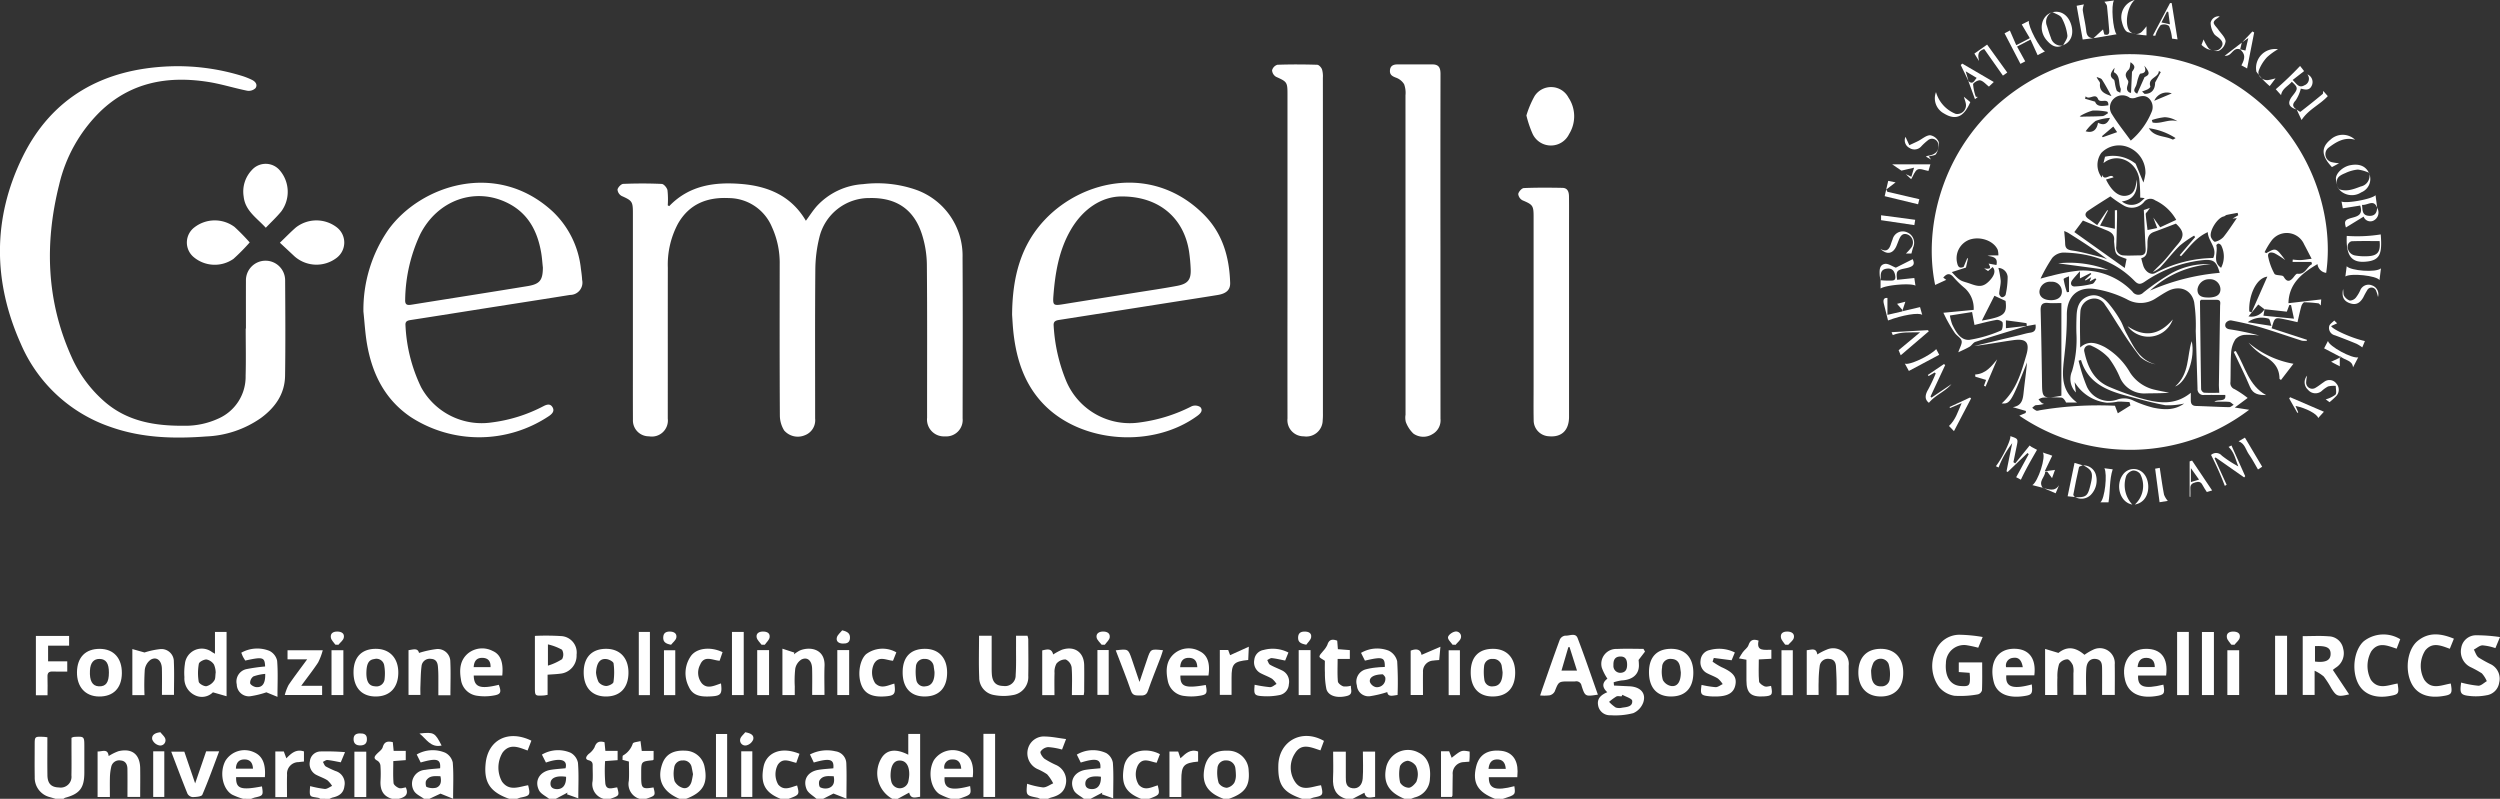 <svg xmlns="http://www.w3.org/2000/svg" width="417.521" height="133.408" viewBox="0 0 417.521 133.408">
    <rect x="0" y="0" width="417.521" height="133.408" fill="#333333" stroke="none"/>
    <g data-name="Raggruppa 122">
        <path data-name="Tracciato 700" d="M1736.212 4199.973c-.312-.093-.622-.19-.934-.278a3.329 3.329 0 0 1-2.538-3.359c-.033-1.774-.009-3.548-.008-5.323 0-1.447 0-1.449 1.477-1.392.177.007.353.038.643.071 0 2.144-.023 4.24.008 6.336.02 1.4.639 2.017 1.927 2.049a1.807 1.807 0 0 0 2.082-2.018c.037-1.7.009-3.4.01-5.1v-1.176a1.858 1.858 0 0 1 .4-.148c1.746-.1 1.746-.1 1.746 1.664v4.325c-.005 2.527-.774 3.523-3.21 4.174a1.03 1.03 0 0 0-.27.175z" style="fill:#fff" transform="translate(-1726.94 -4066.564)"/>
        <path data-name="Tracciato 701" d="M1875.966 4199.973a4.879 4.879 0 0 1-1.7-6.977c.894-1.257 2.367-1.409 4.363-.385v-3.477h1.981v10.5c-.736.069-1.547.468-1.831-.7l-1.922 1.045zm-.295-3.769a4.5 4.5 0 0 0 .121.858 1.46 1.46 0 0 0 2.873-.11 6.64 6.64 0 0 0 .126-.988c.03-1.51-.545-2.37-1.57-2.385-.999-.014-1.559.848-1.55 2.621z" style="fill:#fff" transform="translate(-1726.94 -4066.564)"/>
        <path data-name="Tracciato 702" d="M1900.628 4199.973a1.927 1.927 0 0 0-.39-.176c-1.946-.386-1.946-.384-1.763-2.34a13.621 13.621 0 0 0 2.646.611c.56.022 1.139-.437 1.71-.68a7.1 7.1 0 0 0-1.019-1.515 10.173 10.173 0 0 0-1.648-.892 2.9 2.9 0 0 1-1.516-3.47 2.754 2.754 0 0 1 2.9-1.942c1.082.026 2.159.258 3.435.424l-.673 1.754a11.386 11.386 0 0 0-2.324-.411 1.7 1.7 0 0 0-1.266.753c-.121.239.314.926.665 1.2a14.422 14.422 0 0 0 1.846 1 2.859 2.859 0 0 1 1.741 3.047c-.191 1.32-.944 2.044-2.514 2.43a3.26 3.26 0 0 0-.492.208z" style="fill:#fff" transform="translate(-1726.94 -4066.564)"/>
        <path data-name="Tracciato 703" d="M1863.3 4199.973c-.568-.528-1.391-.954-1.655-1.606-.655-1.618.217-2.934 1.965-3.23.829-.14 1.677-.177 2.508-.259.142-1.528-.56-1.742-3.266-.967l-.642-1.343a6.167 6.167 0 0 1 4.271-.53 2.092 2.092 0 0 1 1.8 1.983c.08 1.869.022 3.743.022 5.924l-2.164-.854-1.731.882zm2.876-3.77c-.879-.018-1.81-.182-2.365.694-.174.274-.093 1.038.108 1.149a1.954 1.954 0 0 0 1.423.128c.865-.296 1.017-1.047.835-1.974z" style="fill:#fff" transform="translate(-1726.94 -4066.564)"/>
        <path data-name="Tracciato 704" d="M1931.29 4199.973c-2.682-.98-3.68-2.556-3.207-5.068.4-2.1 1.683-3.065 3.965-2.971a3.411 3.411 0 0 1 3.43 3.361c.226 2.542-.618 3.739-3.3 4.678zm2.056-3.866a9.6 9.6 0 0 0-.081-1.189 1.5 1.5 0 0 0-1.5-1.358 1.374 1.374 0 0 0-1.5 1.315 6.1 6.1 0 0 0 .207 2.465 1.731 1.731 0 0 0 1.369.792 1.9 1.9 0 0 0 1.241-.849 2.809 2.809 0 0 0 .264-1.176z" style="fill:#fff" transform="translate(-1726.94 -4066.564)"/>
        <path data-name="Tracciato 705" d="M1840.416 4199.973c-2.771-1.169-3.768-3.127-2.912-5.719.557-1.684 1.838-2.441 3.927-2.318a3.318 3.318 0 0 1 3.183 2.732c.566 2.783-.285 4.246-3.087 5.305zm2.261-4.122c-.076-.4-.137-.756-.217-1.113a1.385 1.385 0 0 0-1.51-1.172 1.361 1.361 0 0 0-1.422 1.279 4.95 4.95 0 0 0 .067 2.164 2.284 2.284 0 0 0 1.375 1.141c.715.209 1.249-.31 1.459-1.028a12.807 12.807 0 0 0 .248-1.271z" style="fill:#fff" transform="translate(-1726.94 -4066.564)"/>
        <path data-name="Tracciato 706" d="M1907.961 4199.973c-.577-.469-1.385-.824-1.685-1.43-.792-1.6.12-3.1 1.933-3.407.829-.138 1.675-.181 2.505-.266.117-1.537-.643-1.762-3.281-.953l-.656-1.327a5.3 5.3 0 0 1 4.911-.257 2.341 2.341 0 0 1 1.111 1.624c.14 1.864.052 3.745.052 5.937l-1.9-.684.1-.277-1.977 1.04zm2.834-3.689c-1.584-.211-2.525.174-2.592 1.04-.056.708.379.993 1.011 1.023 1.055.053 1.635-.698 1.586-2.063z" style="fill:#fff" transform="translate(-1726.94 -4066.564)"/>
        <path data-name="Tracciato 707" d="M1797.757 4199.973c-.569-.428-1.338-.74-1.67-1.308a2.322 2.322 0 0 1 1.85-3.526c.83-.144 1.678-.181 2.507-.266.132-1.546-.543-1.746-3.247-.969l-.663-1.335a5.369 5.369 0 0 1 4.752-.3 2.441 2.441 0 0 1 1.267 1.633c.161 1.9.06 3.82.06 6.059l-2.11-.856-1.857.871zm2.738-3.77c-.911-.023-1.829-.153-2.379.726-.162.258-.068 1.014.067 1.058a2.643 2.643 0 0 0 1.611.131c.785-.301.896-1.052.701-1.918z" style="fill:#fff" transform="translate(-1726.94 -4066.564)"/>
        <path data-name="Tracciato 708" d="M1818.642 4199.973c-.576-.468-1.383-.822-1.684-1.428-.8-1.6.114-3.1 1.929-3.408.831-.139 1.678-.182 2.5-.267.416-1.509-1-1.755-3.271-.951l-.673-1.328a5.3 5.3 0 0 1 4.816-.3 2.446 2.446 0 0 1 1.206 1.669c.156 1.862.057 3.746.057 5.935l-1.894-.684.1-.282-1.972 1.046zm2.838-3.679c-1.557-.23-2.52.151-2.6 1.012-.065.7.352 1.01.991 1.045 1.058.057 1.644-.679 1.609-2.057z" style="fill:#fff" transform="translate(-1726.94 -4066.564)"/>
        <path data-name="Tracciato 709" d="M1951.731 4199.973c-1.758-.518-2.249-1.784-2.162-3.48.073-1.432.015-2.87.015-4.392h2.118c0 1.422.006 2.85 0 4.278-.005.853.031 1.687 1.133 1.828.9.115 1.6-.47 1.69-1.637.11-1.461.027-2.937.027-4.481h2.043v7.56c-.76.076-1.564.419-1.79-.693l-1.961 1.017z" style="fill:#fff" transform="translate(-1726.94 -4066.564)"/>
        <path data-name="Tracciato 710" d="M1944.4 4199.973c-3.181-1.088-4.043-2.3-3.97-5.563.091-4.092 3.934-6.214 7.621-4.111l-.587 1.583c-1.518-.477-3.148-1.322-4.254.5a4.309 4.309 0 0 0 0 4.733c1.127 1.737 2.84.8 4.353.592.411 1.627.337 1.743-1.23 2.047a3.927 3.927 0 0 0-.6.221z" style="fill:#fff" transform="translate(-1726.94 -4066.564)"/>
        <path data-name="Tracciato 711" d="M1811.977 4199.973c-3.188-1.13-4.263-2.757-3.927-5.939.416-3.932 3.791-5.65 7.635-3.772l-.635 1.645c-1.475-.538-2.952-1.242-4.161.323a4.849 4.849 0 0 0-.115 4.858c1.216 1.688 2.846.868 4.369.617.4 1.614.313 1.759-1.225 2.051a4.025 4.025 0 0 0-.608.217z" style="fill:#fff" transform="translate(-1726.94 -4066.564)"/>
        <path data-name="Tracciato 712" d="M1961.507 4199.973c-2.7-1.1-3.639-2.758-3.038-5.386a3.743 3.743 0 0 1 5.4-2.324c1.445.7 2.086 2.189 1.879 4.362a3.288 3.288 0 0 1-2.534 3.114 6.337 6.337 0 0 0-.6.234zm2.225-4.146a3.337 3.337 0 0 0-.317-1.335 2.11 2.11 0 0 0-1.353-.876 1.659 1.659 0 0 0-1.309.886 6.247 6.247 0 0 0 .027 2.775 1.772 1.772 0 0 0 1.427.846c.434 0 .958-.542 1.266-.971a3.474 3.474 0 0 0 .259-1.325z" style="fill:#fff" transform="translate(-1726.94 -4066.564)"/>
        <path data-name="Tracciato 713" d="M1885.742 4199.973a10.7 10.7 0 0 1-1.908-.794c-1.524-1.006-1.951-3.808-.934-5.643a3.766 3.766 0 0 1 4.595-1.406c1.511.568 2.164 1.98 1.9 4.228h-4.7c-.166 1.948 1.035 2.34 4.261 1.485.195 1.434.195 1.434-1.876 2.13zm1.728-5.029c-.062-1.076-.591-1.606-1.542-1.542a1.275 1.275 0 0 0-1.273 1.542z" style="fill:#fff" transform="translate(-1726.94 -4066.564)"/>
        <path data-name="Tracciato 714" d="M1767.54 4199.973a11.172 11.172 0 0 1-1.839-.7c-1.622-.963-2.14-3.774-1.1-5.674a3.765 3.765 0 0 1 4.77-1.4c1.382.6 1.978 1.924 1.805 4.151h-4.8c-.058 1.945.788 2.224 4.311 1.548.246 1.484.193 1.561-1.2 1.861a4.487 4.487 0 0 0-.6.221zm-1.2-5.039h2.847c-.043-1.039-.54-1.547-1.444-1.538s-1.375.541-1.403 1.538z" style="fill:#fff" transform="translate(-1726.94 -4066.564)"/>
        <path data-name="Tracciato 715" d="M1976.616 4199.973c-2.9-1.133-3.8-2.655-3.152-5.363.48-2.006 1.908-2.908 4.2-2.652 1.75.195 2.729 1.422 2.725 3.423 0 .291-.027.582-.047.983h-4.753c-.037 1.951 1.123 2.327 4.262 1.5.2 1.438.2 1.438-1.9 2.114zm1.8-5.005c-.076-1.081-.568-1.595-1.483-1.577-.936.02-1.3.632-1.4 1.577z" style="fill:#fff" transform="translate(-1726.94 -4066.564)"/>
        <path data-name="Tracciato 716" d="M1780.426 4199.973a1.037 1.037 0 0 0-.28-.156c-1.447-.278-1.581.019-1.408-1.966a17.729 17.729 0 0 0 2.438.473c.4.025.818-.325 1.228-.505a4.069 4.069 0 0 0-.786-.943c-.554-.355-1.2-.568-1.79-.87a2.06 2.06 0 0 1-1.131-2.315 1.815 1.815 0 0 1 1.719-1.628 40.282 40.282 0 0 1 4.146.113l-.71 1.7c-.794-.144-1.506-.312-2.228-.383-.24-.024-.505.2-.759.313.161.263.261.624.495.77a17.527 17.527 0 0 0 1.6.753 2.144 2.144 0 0 1 1.5 2.524c-.132 1.189-.93 1.682-1.992 1.909a2.614 2.614 0 0 0-.487.216z" style="fill:#fff" transform="translate(-1726.94 -4066.564)"/>
        <path data-name="Tracciato 717" d="M1792.424 4199.973c-1.544-.434-2.016-1.535-1.933-3.024a19.336 19.336 0 0 0-.016-2.548 1.109 1.109 0 0 0-.493-.787c-.745-.375-.5-.73-.091-1.156.345-.358.846-.684.968-1.112.262-.914.8-1.044 1.682-.836l.142 1.451h2.021v1.551l-2.081.161c0 1.255-.064 2.468.043 3.666.028.316.541.705.912.839.331.121.774-.065 1.135-.111.548 1.247-.191 1.656-1.178 1.906z" style="fill:#fff" transform="translate(-1726.94 -4066.564)"/>
        <path data-name="Tracciato 718" d="M1917.515 4199.973c-2.627-1.026-3.378-2.465-2.871-5.328.492-2.774 3.772-3.359 6.012-2.124l-.545 1.428c-1.115-.184-2.291-.965-3.118.4a3.326 3.326 0 0 0 .126 3.274c.995 1.1 2.107.4 3.176.1.365 1.565.365 1.565-1.447 2.251z" style="fill:#fff" transform="translate(-1726.94 -4066.564)"/>
        <path data-name="Tracciato 719" d="M1857.3 4199.973c-2.6-1.035-3.392-2.544-2.84-5.359.429-2.2 2.756-3.5 6-2.158l-.538 1.513c-1.132-.258-2.246-.929-3.087.326a3.436 3.436 0 0 0 .068 3.286c.969 1.144 2.091.451 3.163.165.407 1.523.378 1.569-1.43 2.227z" style="fill:#fff" transform="translate(-1726.94 -4066.564)"/>
        <path data-name="Tracciato 720" d="M1827.752 4199.973a2.528 2.528 0 0 1-1.841-2.975c.057-.772.014-1.551.008-2.327 0-.5.081-.948-.684-1.142-.678-.171-.382-.678.026-1.055a3.208 3.208 0 0 0 .974-1.106c.283-.852.757-1.108 1.664-.846l.143 1.446h2.045v1.549l-2.092.157a25.332 25.332 0 0 0 .04 3.755c.186 1.218 1.224.7 1.984.637.374 1.376.374 1.376-1.156 1.907z" style="fill:#fff" transform="translate(-1726.94 -4066.564)"/>
        <path data-name="Tracciato 721" d="M1833.751 4199.973a2.565 2.565 0 0 1-1.792-3.005c.078-1.057.016-2.125.016-3.219l-1.073-.284c.028-.268-.029-.665.093-.731a3.561 3.561 0 0 0 1.625-1.988c.1-.249.786-.267 1.29-.416l.208 1.643h1.979v1.451c-.046.033-.1.1-.162.11-1.909.2-1.909.2-1.909 2.144v.664c0 1.9.178 2.046 2.054 1.729.344 1.365.344 1.365-1.218 1.9z" style="fill:#fff" transform="translate(-1726.94 -4066.564)"/>
        <path data-name="Tracciato 722" d="M2065.475 4120.978c-2.879.887-5.764 1.756-8.631 2.682-.364.118-.6.586-.953.8-.558.333-1.165.585-1.9.942.266-.828.669-1.432.556-1.914s-.788-.83-1.127-1.3a21.235 21.235 0 0 1-1.2-1.963c-.266-.468-.488-.961-.721-1.426l5.061-.484a4.541 4.541 0 0 0-1.441-3.588 16.335 16.335 0 0 1-1.909-1.852c-.615-.723-1.115-.679-1.732.056l.5.371-1.853.852c-2.093-10.1 1.449-23.9 13.213-32.346a33.165 33.165 0 0 1 37.728-.611c11.748 7.891 15.79 21.142 14.364 30.938a1.662 1.662 0 0 1-1.45-1.465c-2.57 1.515-4.766 3.211-4.852 6.53l5.474-.631-.073 1.009c-.2-.186-.284-.338-.385-.349a20.335 20.335 0 0 0-2.356-.181c-.172 0-.424.388-.5.638-.241.844-.417 1.706-.646 2.682-.77-.173-1.51-.356-2.258-.5-1.553-.306-1.555-.3-2.064 1.523l5.89 1.918v.162a2.9 2.9 0 0 1-.845-.011c-2.351-.748-4.679-1.571-7.043-2.273-1.571-.466-3.185-.8-4.794-1.117a1.033 1.033 0 0 0-.876.46c-.211.5-.007.923.629 1.028a43.91 43.91 0 0 1 4.977 1.042 14.684 14.684 0 0 0-2.438-.109 2.316 2.316 0 0 0-1.536.727 4.529 4.529 0 0 0-.718 2.153c-.124 1.656-.072 3.325-.121 4.987a1.077 1.077 0 0 0 .691 1.2 16.791 16.791 0 0 1 2.184 1.467l-2.153 1.6 2.4.375a32.861 32.861 0 0 1-38.383.981l1.054-.443.057-.337-2.2-.636c1.633-.251 1.7-1.466 1.829-2.677.174-1.6.406-3.194.545-4.8-2.605 6.589-2.832 6.976-4.227 6.848 2.433-2.2 3.267-5.148 4.112-8.075.6-2.082.009-2.787-2.133-2.493-2.188.3-4.359.723-6.566.983l7.513-1.8c.61-.146 1.214-.34 1.833-.427.828-.116 1-.579.884-1.372l-1.449.265c-.023-.169-.025-.477-.073-.485-1.12-.174-2.245-.315-3.418-.468v1.316zm39.645-2.772-1.029-.786-1.631 1.981a2.537 2.537 0 0 0 2.687-1.231l-.193 1.114 5.1.5-.487-2.271-.289-.012-.423 1.117a342.523 342.523 0 0 0-3.735-.412zm-26.883-24.394.258-1.073a6.078 6.078 0 0 1 5.115 1.165c.435 1.054.8 1.932 1.3 3.142a9.227 9.227 0 0 0 .337-1.52 4.552 4.552 0 0 0-2.81-4.351 4.094 4.094 0 0 0-4.568.935 3.431 3.431 0 0 0 .107 4.12l.047-.47c.4 1.174 1.4-.363 1.9.418l-1.265.367c.956 1.967 2.17 2.927 3.423 2.7 1.441-.258 1.511-1.5 1.75-2.695.16 2.2-.685 3.42-2.525 3.654a2.531 2.531 0 0 0 3.031.14 7.163 7.163 0 0 0 .785-.7l-.749-.077a26.5 26.5 0 0 0-.163-3.172c-.519-3.003-3.81-4.406-5.973-2.583zm8.325 9.093 1.154 1.615 2.671-1.237a7.788 7.788 0 0 0-3.521-3.263 1.334 1.334 0 0 0-1.877.305 2.654 2.654 0 0 1-3.248.628 19.025 19.025 0 0 1-2.35-1.59c-1.1.7-2.436 1.524-3.729 2.408-.581.4-.566.9.04 1.333.5.352.993.707 1.488 1.06l1.692-2.511.1.089-1.317 2.5 2.475.53v-3.087l.364-.025c0 .435.009.871 0 1.306-.038 1.585-.067 3.171-.129 4.755a1.271 1.271 0 0 0 1.252 1.5c.875.068 1.76-.008 2.641 0 .755.007 1.052-.34 1.011-1.093-.12-2.168-.206-4.338-.3-6.488l1.01-.348-.367.532c-.117.165-.345.339-.333.494.067.863.193 1.722.308 2.664l1.614-.34zm-13.145 27.473.214 1.729a3.236 3.236 0 0 1-.645-3.555 18.717 18.717 0 0 0 .732-6.348c-.026-.96-.011-1.923.027-2.883.054-1.351.377-2.6 1.762-3.2 1.46-.628 2.628.042 3.553 1.087a19.444 19.444 0 0 1 1.964 2.8c.419.689.647 1.492 1.036 2.2 1.172 2.143 2.138 4.5 4.887 5.2a5.316 5.316 0 0 1-2.578-1.234 50.912 50.912 0 0 1-3.281-4.708c-.878-1.32-1.665-2.7-2.588-3.99a2.063 2.063 0 0 0-2.287-1 2.329 2.329 0 0 0-1.826 2.027c-.138 2-.041 4.007-.041 6.1 1.339-1.237 2.722-.778 4.093-.083a11.622 11.622 0 0 1 4.25 4.285 6.642 6.642 0 0 0 4.189 2.867c.773.182 1.556.322 2.335.48-1.306.111-2.593.083-3.878.117a4.413 4.413 0 0 1-4.349-2.67 15.58 15.58 0 0 0-1.866-3.257 8.65 8.65 0 0 0-2.815-1.991.847.847 0 0 0-1.257.967c.554 2.594 1.634 4.854 4.292 5.921a49.287 49.287 0 0 0 4.784 1.745c2.911.83 5.857 1.49 8.7-.821 0 .59-.007.945 0 1.3.013.559.237.882.864.9 1.849.054 3.7.161 5.546.2.249 0 .5-.254.756-.39-.255-.173-.5-.47-.766-.494-.77-.067-1.55-.024-2.458-.024.613-.5 2.008.143 1.809-1.132-1.292 0-2.394-.017-3.494 0a.972.972 0 0 1-1.135-1.049c-.1-3.208-.189-6.417-.3-9.625a26.169 26.169 0 0 0-.264-4.834c-.481-2.14-2.481-2.858-4.43-1.824-.685.363-1.334.8-1.99 1.209a4.562 4.562 0 0 1-4.809.149 18.231 18.231 0 0 0-5.433-1.735c-3.028-.389-4.661 1.47-4.6 4.476a54.036 54.036 0 0 1-.357 6.18c-.286 2.982-1.024 6.036 2.053 8.317h-1.83c-.19-.429-.485-.8-.806-.823a28.215 28.215 0 0 0-3.075.007 2.309 2.309 0 0 0-.717.292 7.3 7.3 0 0 0 .536.587 1.348 1.348 0 0 0 .394.171 5.992 5.992 0 0 1-1.358.207c-.225.037-.416.282-.623.434a3 3 0 0 0 .683.482c.185.066.433-.043.652-.075a59.134 59.134 0 0 1 12.482-.741l.48 1.259 2.108-1.311-.16-.563c-.647-.03-1.295-.1-1.941-.077a8.952 8.952 0 0 1-1.839.187 7.216 7.216 0 0 1-5.385-3.445zm-5.69-17.284c.789-.207 1.274-.358 1.77-.458a30.482 30.482 0 0 1 4.667-.876 11.4 11.4 0 0 1 8.912 3.5 1.159 1.159 0 0 0 1.8.184 37.3 37.3 0 0 1 4.627-3.2 12.146 12.146 0 0 1 6.668-1.556 16.791 16.791 0 0 0-10.162 4.41 36.947 36.947 0 0 1 11.643-2.967c-.554-1.961-1.051-2.3-2.875-2.114a21.146 21.146 0 0 0-9.662 3.6c-.677.45-1.06.5-1.668-.119-3.26-3.335-7.368-4.672-11.924-4.754a2.606 2.606 0 0 0-1.847.9 27.015 27.015 0 0 0-1.949 3.45zm23.459-3.736-.213-.175 2.565-3.012-.157-.258a16.944 16.944 0 0 0-2.422 1.7c-1.156 1.137-2.147 2.439-3.256 3.625a5.6 5.6 0 0 1-1.214.766c.634-.71 1.3-1.27 1.883-1.911.768-.849 1.448-1.777 2.2-2.641 1.223-1.405 1.166-2.248-.238-3.54-1.242.471-2.445.946-3.661 1.383-1.339.481-1.022 1.677-1.1 2.636-.061.81-.085 1.517-1.024 1.75a13.488 13.488 0 0 0 .367 1.356c.367.951 1.241 1.494 1.925 1.147a21.243 21.243 0 0 1 9.728-2.536c.766-1.713-.87-2.768-.91-4.317-2 .895-3.135 2.577-4.473 4.027zm-19.976 23.3v-15.482c-.8 0-1.5.056-2.2-.013-.992-.1-1.292.294-1.266 1.265.113 4.172.174 8.346.237 12.519.03 1.939.286 2.163 2.285 1.87.221-.036.439-.077.944-.163zm26.366-.487c-.026-.586-.068-1.017-.061-1.446.065-4.349.142-8.7.2-13.047.006-.433.223-1.04-.581-1.042h-2.622c-.119.173-.157.2-.156.232.054 4.9.106 9.8.189 14.7a.774.774 0 0 0 .476.577c.855.055 1.714.022 2.555.022zm-38.514-21.586 1.3.241c.3-1.329-.65-1.376-1.493-1.542a5.568 5.568 0 0 1 1.021-.066h.793a3.155 3.155 0 0 0-.109-.94c-.673-1.511-2.92-2.3-4.7-1.691a3.311 3.311 0 0 0-2.065 3.928c.168.795.549.852 1.075.622l.606-1.457.12.06-.339 1.509-2.36.755c1.5 1.708 1.61 1.417 3.137 1.963 1.342.481 2.1.588 3.154-.517.679-.709 1.164-1.6.526-2.286l-.762.666-.656-.441c1.474.24.91-.361.752-.808zm49.514-.6a15.387 15.387 0 0 0-1.756-1.12c-.5-.224-1.215-.225-1.082.529a10 10 0 0 0 1.049 2.886c.143.27.874.221 1.329.341a.505.505 0 0 1 .261.227c.537.913 1.061.7 1.613.008.181-.226.442-.6.628-.576 1.372.162 1.567-1.165 2.45-1.6l-.105-.376h-3.141l.028-.393a9.88 9.88 0 0 0 1.3.091c.6-.032 1.2-.142 1.85-.224-.43-.826-.827-1.613-1.245-2.389a3.167 3.167 0 0 0-5.466-.615 12.236 12.236 0 0 0-1.141 1.912l.285.151c1.608-.908 1.608-.908 3.143 1.14zm-25.781-19.936a12.367 12.367 0 0 0 3.465-4.746 2.015 2.015 0 0 0-.379-2.259c-.662-.656-1.4-.442-2.164-.2a1.568 1.568 0 0 1-1.07.067 2.071 2.071 0 0 0-2.645.1 2.012 2.012 0 0 0-.34 2.638c.909 1.479 2.011 2.841 3.133 4.392zm-30.206 29.209a8.215 8.215 0 0 0 .389 1.49c.6 1.264 1.424 2.7 2.883 2.571a21.614 21.614 0 0 0 5.266-1.558c.237-.086.346-.9.26-1.331-.044-.216-.687-.5-1.007-.44-1.231.212-2.441.547-3.684.843-.124-.667-.257-1.378-.4-2.156zm20.779-13.936 8.425 6c.122-.622.211-1.074.3-1.513-1.876-.669-1.876-.669-2.058-2.646a2.175 2.175 0 0 1-.023-.44c.107-.9-.407-1.35-1.154-1.655-1.332-.544-2.66-1.1-4.053-1.673zm1.12 21.37-.407.11a27.885 27.885 0 0 0 1.385 4.341 4.089 4.089 0 0 0 5.033 2.169 3.4 3.4 0 0 1 2.754.165 18.766 18.766 0 0 0 3.321 1.178c1.727.346 3.5.486 5.144-.7a11.8 11.8 0 0 1-3.131.287c-2.275-.417-4.513-1.05-6.751-1.652-3.305-.897-6.266-2.241-7.348-5.906zm26.249-24.183-.095-.4c-.61.115-1.223.216-1.829.351-.171.038-.312.22-.483.252-1.06.2-2.5 2.482-2.131 3.476.116.309.521.8.666.756a2.817 2.817 0 0 0 1.385-.768c.809-.993 1.5-2.085 2.261-3.18l-.723.076zm-29.057 2.65c.062.792.14 1.434.157 2.076.02.808.363 1.053 1.2 1.172 1.628.233 3.222.705 4.826 1.1a9.045 9.045 0 0 1 .991.359c-2.11-1.635-4.313-3.032-6.52-4.423a5.637 5.637 0 0 0-.654-.292zm23.993 11.1c1.42 0 2.1-.45 2.1-1.4a1.721 1.721 0 0 0-1.84-1.662 1.942 1.942 0 0 0-1.993 1.7c-.019.934.51 1.351 1.733 1.354zm-35.648-.3c-.7 1.389-1.371 2.707-2.1 4.146 3.736-.642 4.23-1.073 3.963-3.278zm9.39.739c1.163.011 1.849-.5 1.876-1.407a1.632 1.632 0 0 0-1.782-1.669 1.761 1.761 0 0 0-1.967 1.647c-.007.86.718 1.413 1.873 1.423zm33.174 1.89.383.142 2.633-5.966c-1.994.265-3.162 3.436-3.016 5.818zm-41.9-7.276a13.384 13.384 0 0 1 .388 2.152c.013.713-.22 1.427-.257 2.145a.767.767 0 0 0 .449.6.74.74 0 0 0 .621-.392 13.625 13.625 0 0 0 .345-3.023 1.631 1.631 0 0 0-1.545-1.488zm14.56 2.1-.1-.118 1.058-.974-.127-.158-1.775.9v-1.2c-.57.657-.957 1.054-1.286 1.494-.389.519-.19 1.058.385 1.051a14.237 14.237 0 0 0 2.989-.442c.263-.06.441-.492.658-.753l-.187-.166-.94.536.266-.722zm22.629-2.117a4.112 4.112 0 0 0 .033-3.725.677.677 0 0 0-.469-.328c-.1-.017-.373.227-.354.3.305 1.238-.697 2.744.791 3.743zm-12.824-33.75c.27.715.3 1.217-.608 1.307-.175.017-.333.524-.438.826-.146.415-.178.877-.362 1.27-.22.468-.559.887.22 1.265l1.233-2.774c.865-.386.95-.72-.044-1.904zm-2.218 4.55.166-3.541c.56-.72.554-1.014-.242-1.6-.091.4-.049.987-.322 1.255-.63.618-.613 1.031-.128 1.77.335.51-.637 1.383.2 2a1.664 1.664 0 0 0 .327.106zm19.494 38.286 3.955.612c-.188-.51-.253-1.149-.475-1.209a3.964 3.964 0 0 0-3.479.587zm-23-34.128a8.256 8.256 0 0 0-2.414.511 8.543 8.543 0 0 0-1.655 1.725c1.108.323 1.849-.128 2.064-1.431.911.471 1.526.318 2.005-.815zm6.494 1.734c.914 1.506 2.644 1.221 3.94 1.873.125.063.4-.176.52-.234a11.007 11.007 0 0 0-4.46-1.649zm-6.819-2.505-.113-.251a10.187 10.187 0 0 0-2.477-.2 8.693 8.693 0 0 0-2.148.953.924.924 0 0 0 .564.059c1.089-.03 2.181-.015 3.266-.093.312-.032.603-.315.903-.478zm1.087-7.6c-.671.846-.933 1.389-.135 1.972.138.1.142.4.19.6a6.792 6.792 0 0 0 .286 1.206c.082.187.4.272.613.4.021-.249.135-.538.048-.74-.383-.885 0-2.091-1.1-2.686-.051-.027.034-.302.098-.758zm6.227 8.738.117.405c1.388.3 2.728-.658 4.165-.2a4.2 4.2 0 0 0-2.134-.687 10.021 10.021 0 0 0-2.148.476zm-9.483-3.073c.327.912 1.249.737 2.216.607.058-1.415-1.379-.229-1.724-1.057-.454-1.089-1.449.256-2.063-.452l-.107.407zm10.023-3.192.95-1.751-.326-.183c-.014 1.13-1.918 1.123-1.409 2.6.032.093-.253.35-.435.447a7.616 7.616 0 0 1-.954.369l.405.4c1.155.047 1.781-.714 1.769-1.888zm-7.275 2.277c-.552-.977-1.03-1.906-1.6-2.776-.156-.238-.582-.3-.884-.441.137.469.584.8.555 1.075-.146 1.397.836 1.739 1.929 2.136zm-7.453 32.736.35-.043v-2.625c-.221.115-.913.339-.9.487a13.94 13.94 0 0 0 .55 2.175zm17.514-33.2a2.288 2.288 0 0 0-2.925 1.229zm-9.769 5.531-1.894 1.609.135.174 2.4-.848z" style="fill:#fff" transform="translate(-1726.94 -4066.564)"/>
        <path data-name="Tracciato 723" d="M1838.7 4100.994c3.322-3.464 7.539-4.063 11.988-3.711 4.524.359 8.407 1.989 10.84 6.149.643-.869 1.172-1.706 1.819-2.437a11.423 11.423 0 0 1 7.728-3.676 19.7 19.7 0 0 1 8.761.908 11.688 11.688 0 0 1 7.859 11.363c.055 8.95.022 17.9.01 26.851a2.745 2.745 0 0 1-2.954 3 2.818 2.818 0 0 1-2.979-3.108c-.006-8.544.038-17.088-.038-25.631a17.294 17.294 0 0 0-.786-4.891c-1.321-4.258-4.28-6.263-8.754-6.173a8.567 8.567 0 0 0-8.422 6.606 23.107 23.107 0 0 0-.666 5.473c-.069 8.247-.028 16.5-.032 24.743a2.68 2.68 0 0 1-1.736 2.8 3.013 3.013 0 0 1-3.439-.81 4.8 4.8 0 0 1-.715-2.464c-.051-8.433-.036-16.865-.028-25.3a14.408 14.408 0 0 0-1.311-6.235 7.855 7.855 0 0 0-7.149-4.805c-3.628-.187-6.631.963-8.523 4.265a14.5 14.5 0 0 0-1.7 7.365c-.014 8.4 0 16.792-.009 25.187a2.684 2.684 0 0 1-3.137 2.97 2.654 2.654 0 0 1-2.682-2.786c-.016-3.884-.006-7.767-.006-11.651v-22.857c0-1.924-.136-2.06-1.882-2.849a1.346 1.346 0 0 1-.688-1.066c.078-.38.6-.935.955-.949 2.144-.088 4.3-.092 6.438.007.348.016.876.644.953 1.057a13.855 13.855 0 0 1 .045 2.514z" style="fill:#fff" transform="translate(-1726.94 -4066.564)"/>
        <path data-name="Tracciato 724" d="M1768.013 4121.441c0-2.662-.01-5.324 0-7.986a3.274 3.274 0 1 1 6.547-.1c.032 5.325.068 10.65-.011 15.974-.045 3.032-1.659 5.3-4.037 7.048a17.123 17.123 0 0 1-9.124 3.078c-5.388.407-10.739.257-15.9-1.558a25.117 25.117 0 0 1-15.061-13.888c-4.666-10.389-4.734-20.959.253-31.177 4.888-10.015 13.48-14.738 24.5-15.184a36.484 36.484 0 0 1 12.261 1.619 12.134 12.134 0 0 1 1.54.616c.607.282 1.03.816.632 1.4a1.618 1.618 0 0 1-1.376.435c-2.2-.441-4.365-1.137-6.581-1.481-6.769-1.051-12.986.083-18.078 5.056a25.1 25.1 0 0 0-6.764 12.145c-2.448 9.781-2.123 19.4 2.063 28.708a21.4 21.4 0 0 0 5.558 7.524c3.833 3.311 8.435 4.035 13.272 4a13.219 13.219 0 0 0 5.7-1.2 7.627 7.627 0 0 0 4.554-7.162c.073-2.624.015-5.251.015-7.876z" style="fill:#fff" transform="translate(-1726.94 -4066.564)"/>
        <path data-name="Tracciato 725" d="M1787.634 4118.607a23.476 23.476 0 0 1 4.176-13.693c5.42-7.474 18.125-11.634 27.444-3.018a15.394 15.394 0 0 1 4.7 9.542c.088.622.176 1.246.207 1.872a2.053 2.053 0 0 1-2.016 2.509c-4.27.69-8.545 1.346-12.818 2.019-4.6.725-9.2 1.462-13.805 2.173-.55.085-.919.22-.864.872a26.5 26.5 0 0 0 2.608 10.346 11.525 11.525 0 0 0 11.854 5.878 25.349 25.349 0 0 0 8.521-2.678c.571-.3 1.167-.519 1.566.129.383.625-.008 1.088-.554 1.47a20.98 20.98 0 0 1-23.131.174c-4.285-2.91-6.4-7.152-7.273-12.1-.321-1.81-.417-3.661-.615-5.495zm29.972-7.351c-.094-.843-.144-1.693-.29-2.527-.618-3.553-2.155-6.512-5.519-8.223-5.461-2.778-11.764-.561-14.684 5.194a26.58 26.58 0 0 0-2.506 10.924c-.046.924.426.929 1.1.82 6.455-1.036 12.915-2.041 19.366-3.1 2.049-.344 2.515-1.002 2.533-3.088z" style="fill:#fff" transform="translate(-1726.94 -4066.564)"/>
        <path data-name="Tracciato 726" d="M1895.969 4119.136c.048-6.3 1.439-11.66 5.553-15.964 6.417-6.713 18.132-9.142 26.483-.761 3.124 3.136 4.251 7.1 4.382 11.408.035 1.15-.649 1.776-2.073 2.01-2.371.389-4.747.751-7.121 1.125q-9.7 1.529-19.393 3.045c-.619.1-.947.283-.889.965a28.264 28.264 0 0 0 2.056 9.139 11.513 11.513 0 0 0 12.472 6.991 26.463 26.463 0 0 0 8.522-2.681 1.557 1.557 0 0 1 1.44.137c.5.544.058 1.06-.472 1.448-7.421 5.44-19.27 4.615-25.594-1.824-3.23-3.29-4.6-7.415-5.121-11.884-.14-1.209-.19-2.429-.245-3.154zm18.219-19.763c-3.17.033-6.326 1.957-8.44 5.612-1.953 3.376-2.577 7.113-2.876 10.927-.129 1.644-.009 1.724 1.605 1.463 4.083-.66 8.169-1.3 12.253-1.954 2.261-.361 4.528-.692 6.778-1.112 1.854-.346 2.381-1.057 2.283-2.9a28.251 28.251 0 0 0-.271-2.862c-.869-5.547-4.979-9.219-11.332-9.174z" style="fill:#fff" transform="translate(-1726.94 -4066.564)"/>
        <path data-name="Tracciato 727" d="M1947.879 4107.726v27.83a10.5 10.5 0 0 1-.039 1.217 2.73 2.73 0 0 1-3.154 2.661 2.7 2.7 0 0 1-2.725-2.977q-.013-10.311 0-20.623v-33.595c0-1.952-.1-2.036-1.9-2.843a1.369 1.369 0 0 1-.673-1.088 1.318 1.318 0 0 1 .882-.927c2.217-.08 4.438-.067 6.656 0 .285.009.68.444.8.767a4.076 4.076 0 0 1 .145 1.416q.013 14.081.008 28.162z" style="fill:#fff" transform="translate(-1726.94 -4066.564)"/>
        <path data-name="Tracciato 728" d="M1967.505 4107.761q0 14.364.009 28.73a2.638 2.638 0 0 1-1.363 2.591 2.877 2.877 0 0 1-3.159-.1 5.191 5.191 0 0 1-1.269-1.944 3.016 3.016 0 0 1-.046-1.207q0-26.678-.009-53.356a4.17 4.17 0 0 0-.228-1.843 2.644 2.644 0 0 0-1.365-1.1c-.645-.238-1.057-.5-1-1.226.058-.753.565-.982 1.227-.984 1.962-.006 3.924 0 5.886 0 1.09 0 1.331.633 1.329 1.6q-.028 14.417-.012 28.839z" style="fill:#fff" transform="translate(-1726.94 -4066.564)"/>
        <path data-name="Tracciato 729" d="M1988.983 4117.967v18.2c0 2.272-1.244 3.454-3.356 3.259a2.662 2.662 0 0 1-2.551-2.7c-.037-1.923-.012-3.847-.012-5.77v-28.185c0-1.883-.141-2.023-1.846-2.749a1.358 1.358 0 0 1-.72-1.061c.069-.387.59-.973.936-.988 2.144-.092 4.294-.075 6.441-.035.932.017 1.1.756 1.1 1.5.019 1.628.007 3.255.007 4.883q.002 6.822.001 13.646z" style="fill:#fff" transform="translate(-1726.94 -4066.564)"/>
        <path data-name="Tracciato 730" d="M1981.862 4085.849a16.262 16.262 0 0 1 1.38-3.262 3.28 3.28 0 0 1 5.644.268 5.624 5.624 0 0 1 .108 6.1 3.373 3.373 0 0 1-6.092-.027 17.832 17.832 0 0 1-1.04-3.079z" style="fill:#fff" transform="translate(-1726.94 -4066.564)"/>
        <path data-name="Tracciato 731" d="M1771.33 4104.6c-1.533-1.669-3.457-2.842-3.7-5.235a5.208 5.208 0 0 1 1.363-4.392 3.087 3.087 0 0 1 4.7.074 5.505 5.505 0 0 1 .2 6.854c-.771.927-1.662 1.76-2.563 2.699z" style="fill:#fff" transform="translate(-1726.94 -4066.564)"/>
        <path data-name="Tracciato 732" d="M1773.684 4107.1c1.016-.974 1.809-1.8 2.672-2.549a5.585 5.585 0 0 1 6.788-.054 3.208 3.208 0 0 1-.022 5.161 5.538 5.538 0 0 1-7.033-.315c-.748-.707-1.509-1.404-2.405-2.243z" style="fill:#fff" transform="translate(-1726.94 -4066.564)"/>
        <path data-name="Tracciato 733" d="M1768.642 4107.051a33.422 33.422 0 0 1-2.713 2.748 5.463 5.463 0 0 1-6.674-.324 3.173 3.173 0 0 1 .152-4.939 5.545 5.545 0 0 1 6.7-.074 36.091 36.091 0 0 1 2.535 2.589z" style="fill:#fff" transform="translate(-1726.94 -4066.564)"/>
        <path data-name="Tracciato 734" d="M2070.715 4175.608c1.38-1.093 2.741-1.06 4.352.316a8.714 8.714 0 0 1 1.4-.828 2.505 2.505 0 0 1 3.652 2.462c.031 1.658.007 3.316.007 5.065h-2.119c0-1.442.012-2.837 0-4.232-.01-.78.03-1.632-1.05-1.775-.862-.115-1.5.435-1.584 1.593-.1 1.428-.024 2.869-.024 4.4h-2.131c0-1.208.005-2.414 0-3.619a3.464 3.464 0 0 0-.089-1.313c-.183-.411-.617-1.009-.927-1a1.765 1.765 0 0 0-1.371.763 6.756 6.756 0 0 0-.288 2.272c-.04.95-.01 1.9-.01 2.925h-2.044v-7.7z" style="fill:#fff" transform="translate(-1726.94 -4066.564)"/>
        <path data-name="Tracciato 735" d="M1995.371 4182.168c-.987-.9-.771-1.677.021-2.258a8.349 8.349 0 0 1-.936-1.831 2.489 2.489 0 0 1 2.54-3.134c1.468-.073 2.943-.015 4.415-.015l.259.455-1.074 1.4a7.945 7.945 0 0 1 .058.988c-.041 1.47-1.114 2.339-2.879 2.428a7.579 7.579 0 0 0-1.342.312l.061.543c.855.042 1.71.086 2.565.124 1.807.081 2.823 1.109 2.334 2.661a3.09 3.09 0 0 1-1.684 1.825 11.947 11.947 0 0 1-3.8.349 1.977 1.977 0 0 1-2.073-1.668c-.196-1.101.451-1.718 1.535-2.179zm2.526.435-.143.261c-.3 0-.642-.1-.872.022a9.109 9.109 0 0 0-1.212.894 5.935 5.935 0 0 0 1.116.949 1.977 1.977 0 0 0 1.077.021c.759-.107 1.764-.155 1.668-1.151-.037-.381-1.06-.667-1.631-.999zm-.242-3.678c.846-.076 1.048-.687 1.025-1.458s-.314-1.293-1.17-1.259c-.923.036-1.14.672-1.112 1.44a1.149 1.149 0 0 0 1.257 1.277z" style="fill:#fff" transform="translate(-1726.94 -4066.564)"/>
        <path data-name="Tracciato 736" d="m2058.067 4172.947-.745 1.792a19.4 19.4 0 0 0-2.009-.43 3.038 3.038 0 0 0-3.39 3.013c-.184 2.233.745 3.688 2.434 3.81 1.441.1 1.61-.053 1.578-1.478-.005-.216-.029-.431-.05-.722l-1.812-.13v-1.616h3.907c0 1.584.03 3.126-.031 4.663a.977.977 0 0 1-.661.674 15.881 15.881 0 0 1-3.954.24 4.233 4.233 0 0 1-2.514-1.411 5.917 5.917 0 0 1-.654-6 4.285 4.285 0 0 1 4.174-2.777 25.46 25.46 0 0 1 3.727.372z" style="fill:#fff" transform="translate(-1726.94 -4066.564)"/>
        <path data-name="Tracciato 737" d="M2119.263 4182.529c-1.869.443-2.114.352-2.977-1.029a16.486 16.486 0 0 0-1.257-1.953 6.877 6.877 0 0 0-1.529-.964v4.037h-1.987v-9.813c1.476 0 2.911-.092 4.327.029a2.5 2.5 0 0 1 2.433 2.068 2.836 2.836 0 0 1-1.256 3.177c-.145.1-.277.214-.472.365zm-5.7-8.059v2.579c1.768.216 2.594-.2 2.609-1.261.016-1.035-.661-1.406-2.608-1.318z" style="fill:#fff" transform="translate(-1726.94 -4066.564)"/>
        <path data-name="Tracciato 738" d="M1890.449 4172.733h2.106v5.006c0 .48-.005.961.031 1.438.1 1.333.7 1.924 1.922 1.949a1.77 1.77 0 0 0 2.056-1.821c.112-1.617.053-3.246.065-4.869v-1.695h1.909a2.83 2.83 0 0 1 .132.6c.01 2.03.037 4.061 0 6.091a3.041 3.041 0 0 1-2.617 3.224 8.378 8.378 0 0 1-3.156-.026 2.932 2.932 0 0 1-2.421-2.934c-.099-2.278-.027-4.565-.027-6.963z" style="fill:#fff" transform="translate(-1726.94 -4066.564)"/>
        <path data-name="Tracciato 739" d="M1993.8 4182.575c-2.108.327-2.132.335-2.728-1.488a.872.872 0 0 0-1.039-.723c-.33.032-.666.005-1 .005-1.8 0-1.78.01-2.444 1.677a1.309 1.309 0 0 1-.824.64 7.7 7.7 0 0 1-1.61.027c.173-.517.3-.914.439-1.307.941-2.682 1.864-5.37 2.853-8.034a1.18 1.18 0 0 1 .9-.652c.7.067 1.706-.538 2.067.407 1.186 3.094 2.246 6.236 3.386 9.448zm-3.487-4.012-1.249-3.944-.2.036-1.143 3.908z" style="fill:#fff" transform="translate(-1726.94 -4066.564)"/>
        <path data-name="Tracciato 740" d="M1762.5 4182.186a2.6 2.6 0 0 1-3.043.469 3.077 3.077 0 0 1-1.719-2.995 9.928 9.928 0 0 1 .082-2.209 2.83 2.83 0 0 1 4.528-1.988c.118.072.239.137.493.283v-3.646h1.938v10.742zm.462-3.277a3.572 3.572 0 0 0-.286-1.358 1.945 1.945 0 0 0-1.243-.848c-.437-.019-1.223.391-1.284.718a8.7 8.7 0 0 0-.021 2.993c.059.337.861.792 1.282.753a2.234 2.234 0 0 0 1.306-.939c.231-.312.169-.844.244-1.319z" style="fill:#fff" transform="translate(-1726.94 -4066.564)"/>
        <path data-name="Tracciato 741" d="M1818.393 4179.245v3.368c-.279.043-.453.085-.628.1-1.49.08-1.491.078-1.492-1.368v-8.583a40 40 0 0 1 4.354.032 2.744 2.744 0 0 1 2.606 3.116 3.014 3.014 0 0 1-2.773 3.169c-.649.087-1.308.106-2.067.166zm.056-1.515a9.386 9.386 0 0 0 2.367-1.084 1.6 1.6 0 0 0-.018-1.571 8.816 8.816 0 0 0-2.349-.892z" style="fill:#fff" transform="translate(-1726.94 -4066.564)"/>
        <path data-name="Tracciato 742" d="M2137.973 4180.558a17.319 17.319 0 0 0 2.866.53c.465.012.944-.492 1.416-.763a4.6 4.6 0 0 0-.824-1.306 18.168 18.168 0 0 0-1.932-1.064 2.881 2.881 0 0 1-1.515-3.169 2.5 2.5 0 0 1 2.49-2.128 27.679 27.679 0 0 1 3.987.3l-.769 1.847a9.078 9.078 0 0 0-2.152-.462c-.486.011-.964.457-1.446.709.252.446.4 1.023.778 1.31a19.729 19.729 0 0 0 2.126 1.175 2.7 2.7 0 0 1 1.328 3.03 2.492 2.492 0 0 1-2.141 2.117 9.26 9.26 0 0 1-2.525.139c-1.807-.154-1.951-.398-1.687-2.265z" style="fill:#fff" transform="translate(-1726.94 -4066.564)"/>
        <path data-name="Tracciato 743" d="M1745.293 4199.669h-2.055v-7.6c.779.024 1.712-.546 1.848.765a8.213 8.213 0 0 1 1.634-.812c2.264-.539 3.595.518 3.632 2.842.025 1.577 0 3.156 0 4.8h-2.125c0-1.552.015-3.123-.006-4.694-.01-.732-.309-1.332-1.121-1.4a1.358 1.358 0 0 0-1.584 1.072 8.887 8.887 0 0 0-.218 1.744c-.029 1.059-.005 2.124-.005 3.283z" style="fill:#fff" transform="translate(-1726.94 -4066.564)"/>
        <path data-name="Tracciato 744" d="M1785.983 4178.815c.008-2.514 1.37-3.913 3.786-3.891 2.293.021 3.731 1.6 3.69 4.06-.041 2.477-1.463 3.925-3.831 3.9-2.318-.028-3.654-1.518-3.645-4.069zm2.145.25a5.273 5.273 0 0 0 .051.684c.133.795.477 1.387 1.4 1.435a1.363 1.363 0 0 0 1.6-1.312 7.693 7.693 0 0 0-.073-2.18 1.318 1.318 0 0 0-1.676-1.056c-.919.121-1.295.776-1.302 2.429z" style="fill:#fff" transform="translate(-1726.94 -4066.564)"/>
        <path data-name="Tracciato 745" d="M1824.422 4178.814c.015-2.506 1.39-3.913 3.8-3.89 2.3.022 3.714 1.582 3.675 4.061-.039 2.5-1.433 3.923-3.818 3.9-2.306-.028-3.673-1.548-3.657-4.071zm2.058.094a4.733 4.733 0 0 0 .429 1.567 1.743 1.743 0 0 0 1.258.655c.429 0 1.18-.365 1.225-.656a11.231 11.231 0 0 0 .021-3.113c-.038-.291-.7-.648-1.115-.714-1.149-.185-1.729.617-1.818 2.261z" style="fill:#fff" transform="translate(-1726.94 -4066.564)"/>
        <path data-name="Tracciato 746" d="M2041.008 4182.882c-2.31-.014-3.718-1.547-3.707-4.035s1.405-3.937 3.788-3.923c2.311.014 3.72 1.545 3.708 4.029s-1.427 3.947-3.789 3.929zm-1.578-4.355a11.18 11.18 0 0 0 .094 1.275c.176.84.593 1.405 1.572 1.388a1.361 1.361 0 0 0 1.454-1.367 6.155 6.155 0 0 0-.2-2.388 1.439 1.439 0 0 0-2.518-.215 4.825 4.825 0 0 0-.402 1.307z" style="fill:#fff" transform="translate(-1726.94 -4066.564)"/>
        <path data-name="Tracciato 747" d="M1747.292 4179c-.025 2.488-1.425 3.913-3.82 3.887-2.282-.024-3.71-1.607-3.676-4.075.035-2.489 1.439-3.909 3.837-3.883 2.3.02 3.684 1.559 3.659 4.071zm-2.164-.113c0-1.531-.474-2.239-1.516-2.275-1.016-.036-1.582.625-1.649 1.927-.09 1.726.391 2.59 1.472 2.646 1.188.058 1.695-.631 1.693-2.303z" style="fill:#fff" transform="translate(-1726.94 -4066.564)"/>
        <path data-name="Tracciato 748" d="M2009.739 4178.982c-.029 2.537-1.37 3.921-3.779 3.9-2.354-.021-3.665-1.533-3.623-4.178.039-2.468 1.371-3.806 3.764-3.781 2.319.026 3.666 1.528 3.638 4.059zm-2.087-.141-.1-.728c-.108-.874-.52-1.463-1.47-1.5a1.374 1.374 0 0 0-1.556 1.376 4.93 4.93 0 0 0 .134 2.16 1.981 1.981 0 0 0 1.366.982c1.066.16 1.63-.719 1.626-2.29z" style="fill:#fff" transform="translate(-1726.94 -4066.564)"/>
        <path data-name="Tracciato 749" d="M1877.691 4178.809c.012-2.537 1.345-3.907 3.777-3.885 2.26.021 3.642 1.521 3.647 3.957.006 2.581-1.368 4.025-3.807 4-2.317-.021-3.63-1.499-3.617-4.072zm5.32-.013c-.036-.245-.074-.538-.121-.83a1.419 1.419 0 0 0-1.485-1.352 1.35 1.35 0 0 0-1.5 1.309 8.257 8.257 0 0 0 .064 2.181 1.3 1.3 0 0 0 1.563 1.075c.98-.07 1.506-.891 1.479-2.379z" style="fill:#fff" transform="translate(-1726.94 -4066.564)"/>
        <path data-name="Tracciato 750" d="M1972.564 4178.809c.012-2.537 1.345-3.907 3.777-3.885 2.26.021 3.642 1.521 3.647 3.957.005 2.584-1.365 4.025-3.807 4-2.316-.021-3.63-1.499-3.617-4.072zm5.321.019c-.033-.236-.07-.567-.128-.894a1.413 1.413 0 0 0-1.51-1.32 1.315 1.315 0 0 0-1.452 1.232 8.731 8.731 0 0 0 .054 2.29 1.272 1.272 0 0 0 1.476 1.048c1.018-.039 1.547-.793 1.56-2.356z" style="fill:#fff" transform="translate(-1726.94 -4066.564)"/>
        <path data-name="Tracciato 751" d="M1960.347 4182.63c-.808.1-1.6.386-1.721-.484a17.991 17.991 0 0 1-2.958.7 1.951 1.951 0 0 1-2.12-1.828 2.129 2.129 0 0 1 1.428-2.651 10.63 10.63 0 0 1 1.95-.335c.428-.056.864-.057 1.289-.083.023-1.635-.352-1.751-3.321-1.053l-.649-1.295a5.324 5.324 0 0 1 4.629-.366 2.659 2.659 0 0 1 1.407 1.765 56.132 56.132 0 0 1 .066 5.63zm-2.445-3.448c-1.518.01-2.341.513-2.172 1.289a1.429 1.429 0 0 0 .987.848 1.4 1.4 0 0 0 1.587-1.535c-.021-.253-.318-.484-.404-.602z" style="fill:#fff" transform="translate(-1726.94 -4066.564)"/>
        <path data-name="Tracciato 752" d="m1773.281 4182.944-1.854-.758a15.189 15.189 0 0 1-2.719.66 2.024 2.024 0 0 1-2.227-1.979 2.119 2.119 0 0 1 1.594-2.551 29.111 29.111 0 0 1 3.143-.444c-.069-1.555-.357-1.643-3.321-.988-.117-.2-.256-.4-.371-.625-.1-.19-.168-.393-.291-.685a5.445 5.445 0 0 1 4.712-.306 2.423 2.423 0 0 1 1.274 1.629c.162 1.894.06 3.811.06 6.047zm-2.049-3.836a7.858 7.858 0 0 0-1.966.421 1.312 1.312 0 0 0-.551 1.136c.069.3.671.636 1.055.659 1.023.06 1.507-.655 1.462-2.216z" style="fill:#fff" transform="translate(-1726.94 -4066.564)"/>
        <path data-name="Tracciato 753" d="M2136.24 4180.718c.3 1.7.176 1.877-1.433 2.113-2.511.37-4.327-.418-5.183-2.249-1.079-2.306-.608-5.6 1.1-6.989 1.864-1.516 3.9-1.245 6.038-.365l-.684 1.685c-1.466-.528-2.91-1.193-4.111.292a4.831 4.831 0 0 0-.168 4.857c1.214 1.789 2.893.906 4.441.656z" style="fill:#fff" transform="translate(-1726.94 -4066.564)"/>
        <path data-name="Tracciato 754" d="m2127.8 4173.318-.6 1.581c-1.512-.489-3.041-1.237-4.234.441a5.019 5.019 0 0 0-.06 4.77c1.235 1.722 2.91.854 4.454.607.27 1.714.2 1.818-1.359 2.091-2.458.43-4.353-.337-5.242-2.122-1.119-2.245-.668-5.579.952-7.032a5.341 5.341 0 0 1 6.089-.336z" style="fill:#fff" transform="translate(-1726.94 -4066.564)"/>
        <path data-name="Tracciato 755" d="M1907.929 4182.651h-1.972c0-1.564.081-3.109-.047-4.637a1.772 1.772 0 0 0-.993-1.316 1.949 1.949 0 0 0-1.537.695 2.8 2.8 0 0 0-.323 1.582c-.042 1.208-.013 2.418-.013 3.681H1901v-7.467c.8-.18 1.563-.42 1.829.679a9.74 9.74 0 0 1 1.47-.794c2.08-.694 3.671.414 3.708 2.568.026 1.477 0 2.955 0 4.433a5.7 5.7 0 0 1-.078.576z" style="fill:#fff" transform="translate(-1726.94 -4066.564)"/>
        <path data-name="Tracciato 756" d="M2066.267 4180.869c.161 1.6.035 1.765-1.452 1.969-2.571.354-4.4-.451-4.894-2.352-.8-3.065.428-5.7 3.628-5.568 2.3.094 3.475 1.669 3.14 4.437h-4.677c-.186 1.954 1.088 2.382 4.255 1.514zm-1.507-2.877c-.2-1.22-.719-1.705-1.641-1.557a1.277 1.277 0 0 0-1.146 1.557z" style="fill:#fff" transform="translate(-1726.94 -4066.564)"/>
        <path data-name="Tracciato 757" d="M1751.073 4182.655h-2.029v-7.693l2.03.573a13.243 13.243 0 0 1 2.658-.569 2.077 2.077 0 0 1 2.243 2.122c.083 1.8.021 3.612.021 5.522h-2.01c0-1.451.028-2.917-.008-4.381-.033-1.354-.886-2.071-1.883-1.483a2.474 2.474 0 0 0-.977 1.678 40.928 40.928 0 0 0-.045 4.231z" style="fill:#fff" transform="translate(-1726.94 -4066.564)"/>
        <path data-name="Tracciato 758" d="M1859.672 4182.647h-2.061v-7.747l1.994.652-.075.3a6.02 6.02 0 0 1 1-.655c1.7-.7 4.231-.269 4.116 2.591-.063 1.579-.011 3.163-.011 4.835h-2.056c0-1.5.034-2.96-.01-4.423-.04-1.32-.8-1.983-1.8-1.483a2.328 2.328 0 0 0-1.014 1.519 18.144 18.144 0 0 0-.08 2.982c-.007.437-.003.873-.003 1.429z" style="fill:#fff" transform="translate(-1726.94 -4066.564)"/>
        <path data-name="Tracciato 759" d="M2088.7 4179.389h-4.676c-.118 1.912 1.028 2.3 4.217 1.516.291 1.521.156 1.715-1.346 1.93-2.758.394-4.557-.582-5.064-2.747-.677-2.892.868-5.157 3.521-5.164 2.509-.006 3.726 1.543 3.348 4.465zm-4.761-1.418h2.869c-.008-.976-.442-1.508-1.365-1.54-.995-.031-1.413.558-1.502 1.54z" style="fill:#fff" transform="translate(-1726.94 -4066.564)"/>
        <path data-name="Tracciato 760" d="M1928.764 4179.381h-4.685c-.059 1.879.8 2.179 4.233 1.578.289 1.4.2 1.621-1.1 1.814a8.335 8.335 0 0 1-2.429.029 3.135 3.135 0 0 1-2.822-2.6c-.348-1.7-.281-3.377 1.194-4.564a3.731 3.731 0 0 1 4.091-.335c1.335.611 1.835 1.991 1.518 4.078zm-1.864-1.392c-.046-.962-.427-1.538-1.378-1.558-1-.021-1.424.567-1.482 1.558z" style="fill:#fff" transform="translate(-1726.94 -4066.564)"/>
        <path data-name="Tracciato 761" d="M1810.823 4179.382h-4.765c.042 1.963 1.077 2.314 4.187 1.549.468 1.258.343 1.606-.917 1.8a8.5 8.5 0 0 1-2.744.024 3.121 3.121 0 0 1-2.666-2.745c-.283-1.639-.154-3.223 1.22-4.353a3.769 3.769 0 0 1 4.085-.375c1.306.561 1.817 1.902 1.6 4.1zm-1.958-1.4c.039-.985-.4-1.52-1.332-1.55-1-.033-1.425.561-1.484 1.55z" style="fill:#fff" transform="translate(-1726.94 -4066.564)"/>
        <path data-name="Tracciato 762" d="M1802.164 4182.678h-2.016c0-1.118.008-2.207 0-3.3a18.469 18.469 0 0 0-.077-1.543c-.065-.693-.354-1.2-1.146-1.235a1.365 1.365 0 0 0-1.584 1.216c-.144 1.129-.142 2.276-.191 3.415-.018.434 0 .87 0 1.391h-1.983v-7.474c.768-.1 1.554-.416 1.75.461a16.513 16.513 0 0 1 2.958-.649 2.1 2.1 0 0 1 2.272 2.1c.086 1.833.017 3.672.017 5.618z" style="fill:#fff" transform="translate(-1726.94 -4066.564)"/>
        <path data-name="Tracciato 763" d="M2035.688 4182.656h-2.024c0-.814.013-1.576 0-2.338q-.027-1.217-.1-2.431c-.041-.7-.326-1.225-1.109-1.277a1.378 1.378 0 0 0-1.613 1.188 20.965 20.965 0 0 0-.176 2.644c-.026.7-.005 1.391-.005 2.179h-1.98v-7.471c.751-.047 1.585-.485 1.764.713a9.921 9.921 0 0 1 1.62-.825 2.611 2.611 0 0 1 3.622 2.714c.013 1.615.001 3.231.001 4.904z" style="fill:#fff" transform="translate(-1726.94 -4066.564)"/>
        <path data-name="Tracciato 764" d="M1734.878 4182.678h-1.945v-9.908h5.548v1.624h-3.509v2.62h3.2v1.709c-.81 0-1.609.027-2.4-.008-.658-.03-.934.2-.9.888.04.985.006 1.975.006 3.075z" style="fill:#fff" transform="translate(-1726.94 -4066.564)"/>
        <path data-name="Tracciato 765" d="m1942.118 4175.543-.546 1.339c-.8-.154-1.507-.332-2.229-.408-.241-.025-.51.208-.766.322.151.268.237.649.467.783.634.37 1.337.621 2 .949a2.074 2.074 0 0 1 1.146 2.3 1.931 1.931 0 0 1-1.647 1.834 10.462 10.462 0 0 1-2.524.177c-1.622-.076-1.7-.219-1.541-1.915a21.729 21.729 0 0 0 2.562.4c.356.016.729-.342 1.094-.53a3.7 3.7 0 0 0-.748-.87c-.6-.363-1.268-.594-1.888-.92a2.044 2.044 0 0 1-1.08-2.238 1.86 1.86 0 0 1 1.558-1.653 5.722 5.722 0 0 1 4.142.43z" style="fill:#fff" transform="translate(-1726.94 -4066.564)"/>
        <path data-name="Tracciato 766" d="M1761.37 4192.043h2.171c-.933 2.466-1.794 4.892-2.812 7.25-.138.318-1.066.382-1.632.393a1.132 1.132 0 0 1-.853-.582c-.925-2.288-1.788-4.6-2.709-7.009h2.188l1.808 5.3z" style="fill:#fff" transform="translate(-1726.94 -4066.564)"/>
        <path data-name="Tracciato 767" d="M2012.956 4177.068a12.4 12.4 0 0 0 1.489.914c1.963.868 2.591 1.649 2.313 3-.27 1.315-1.3 1.907-3.318 1.9-.332 0-.666 0-1-.034-1.448-.146-1.561-.307-1.325-1.9a16.582 16.582 0 0 0 2.337.378c.393.012.8-.329 1.194-.51a4.151 4.151 0 0 0-.8-.93c-.554-.355-1.2-.566-1.784-.877a2.031 2.031 0 0 1-1.117-2.111 1.911 1.911 0 0 1 1.564-1.779 5.871 5.871 0 0 1 4.164.414l-.536 1.3-2.978-.386z" style="fill:#fff" transform="translate(-1726.94 -4066.564)"/>
        <path data-name="Tracciato 768" d="M1913.277 4175.174c2.073-.25 2.08-.253 2.677 1.457.419 1.2.816 2.413 1.291 3.825.468-1.385.877-2.591 1.283-3.8.581-1.725.58-1.725 2.64-1.5-.136.421-.247.823-.4 1.211-.706 1.858-1.468 3.7-2.112 5.576-.26.759-.731.793-1.352.773s-1.185.08-1.477-.766c-.774-2.25-1.67-4.464-2.55-6.776z" style="fill:#fff" transform="translate(-1726.94 -4066.564)"/>
        <path data-name="Tracciato 769" d="M1780.736 4181.1v1.536h-6.236a8.116 8.116 0 0 1 .634-1.674c.95-1.4 1.976-2.738 3.106-4.285h-3.28v-1.511h5.883a10.363 10.363 0 0 1-.774 2.037c-.84 1.284-1.8 2.493-2.825 3.9z" style="fill:#fff" transform="translate(-1726.94 -4066.564)"/>
        <path data-name="Tracciato 770" d="m1950.266 4173.562.113 1.419 1.994.156v1.479h-2.039c0 1.342-.064 2.555.043 3.752.028.312.542.7.911.828a3.284 3.284 0 0 0 1.263-.109c-.033.677.419 1.431-.66 1.706-1.637.416-3.118.008-3.432-1.155a13.049 13.049 0 0 1-.247-2.735c-.035-.7-.007-1.4-.007-1.973-.383-.282-.9-.494-.9-.7 0-.307.371-.611.587-.914a4.113 4.113 0 0 0 .727-1.049c.275-.916.815-1.012 1.647-.705z" style="fill:#fff" transform="translate(-1726.94 -4066.564)"/>
        <path data-name="Tracciato 771" d="M1847.351 4180.7c.224 1.766-.011 2.074-1.643 2.165-1.492.084-3.009.012-3.715-1.571a4.983 4.983 0 0 1 .333-5.166c.969-1.352 3.281-1.609 5.288-.65l-.493 1.438c-1.183-.079-2.554-.978-3.242.646a2.838 2.838 0 0 0 .287 3.143c.917.989 2.052.37 3.185-.005z" style="fill:#fff" transform="translate(-1726.94 -4066.564)"/>
        <path data-name="Tracciato 772" d="m1876.637 4175.513-.558 1.4c-1.13-.074-2.339-.889-3.154.482a3.333 3.333 0 0 0 .178 3.272c1.016 1.037 2.126.34 3.2.063.256 1.744.05 2.022-1.567 2.138-2.042.146-3.267-.4-3.861-1.72-.765-1.705-.434-4.252.693-5.319a4.6 4.6 0 0 1 5.069-.316z" style="fill:#fff" transform="translate(-1726.94 -4066.564)"/>
        <path data-name="Tracciato 773" d="M2022.774 4175.084v1.5l-2.1.112c0 1.253-.066 2.468.044 3.668.029.314.561.68.939.835.3.121.711-.046 1.066-.084.318 1.489.181 1.674-1.247 1.756-2.115.122-2.858-.562-2.865-2.644v-3.483l-1.249-.227c.253-.412.429-.753.657-1.054.3-.4.785-.71.931-1.146.289-.861.761-1.085 1.691-.765-.418 1.848.946 1.514 2.133 1.532z" style="fill:#fff" transform="translate(-1726.94 -4066.564)"/>
        <path data-name="Tracciato 774" d="M1849.184 4172.1h1.964v10.547h-1.964z" style="fill:#fff" transform="translate(-1726.94 -4066.564)"/>
        <path data-name="Tracciato 775" d="M2096.682 4182.644h-2v-10.531h2z" style="fill:#fff" transform="translate(-1726.94 -4066.564)"/>
        <path data-name="Tracciato 776" d="M2090.537 4172.1h1.955v10.549h-1.955z" style="fill:#fff" transform="translate(-1726.94 -4066.564)"/>
        <path data-name="Tracciato 777" d="M1893.13 4199.663h-1.949v-10.542h1.949z" style="fill:#fff" transform="translate(-1726.94 -4066.564)"/>
        <path data-name="Tracciato 778" d="M2106.9 4172.74h2v9.868h-2z" style="fill:#fff" transform="translate(-1726.94 -4066.564)"/>
        <path data-name="Tracciato 779" d="M1964.59 4182.639h-2.057v-7.409c1.023-.412 1.677-.183 1.811.706l3.159-1.359-.2 2.217c-.355.032-.673.047-.988.092a1.8 1.8 0 0 0-1.722 1.924c-.019 1.246-.003 2.49-.003 3.829z" style="fill:#fff" transform="translate(-1726.94 -4066.564)"/>
        <path data-name="Tracciato 780" d="M1835.48 4182.657h-1.856V4172.1h1.856z" style="fill:#fff" transform="translate(-1726.94 -4066.564)"/>
        <path data-name="Tracciato 781" d="M1848.379 4199.695h-1.865v-10.549h1.865z" style="fill:#fff" transform="translate(-1726.94 -4066.564)"/>
        <path data-name="Tracciato 782" d="M1967.6 4192.034h1.361l.422 1.088c1.633-1.288 1.633-1.288 3-1.04 0 .268.005.553 0 .837-.007.256-.028.511-.048.85-.3.025-.581.035-.858.072a1.908 1.908 0 0 0-1.918 2.125c-.029 1.144-.027 2.288-.044 3.432 0 .066-.054.131-.111.26h-1.804z" style="fill:#fff" transform="translate(-1726.94 -4066.564)"/>
        <path data-name="Tracciato 783" d="M1924.233 4199.673h-1.984v-7.595h1.455l.382 1.125c.831-.756 1.618-1.611 2.947-1.133v1.686c-2.406.223-2.8.663-2.8 3.065z" style="fill:#fff" transform="translate(-1726.94 -4066.564)"/>
        <path data-name="Tracciato 784" d="M1774.874 4199.694h-1.953v-7.631h1.417l.427 1.149c.8-.826 1.621-1.595 2.938-1.153v1.685c-.322.035-.6.059-.882.1a1.931 1.931 0 0 0-1.938 2.13c-.042 1.209-.009 2.426-.009 3.72z" style="fill:#fff" transform="translate(-1726.94 -4066.564)"/>
        <path data-name="Tracciato 785" d="M1930.66 4175.123h1.4l.317.858 3.126-1.411-.1 2.215c-2.443.255-2.783.632-2.783 2.98v2.85h-1.962z" style="fill:#fff" transform="translate(-1726.94 -4066.564)"/>
        <path data-name="Tracciato 786" d="M1788.109 4199.679h-1.982v-7.579h1.982z" style="fill:#fff" transform="translate(-1726.94 -4066.564)"/>
        <path data-name="Tracciato 787" d="M1784.285 4175.157v7.487h-1.98v-7.487z" style="fill:#fff" transform="translate(-1726.94 -4066.564)"/>
        <path data-name="Tracciato 788" d="M1868.756 4182.642h-1.979v-7.508h1.979z" style="fill:#fff" transform="translate(-1726.94 -4066.564)"/>
        <path data-name="Tracciato 789" d="M1943.832 4175.139h1.979v7.508h-1.979z" style="fill:#fff" transform="translate(-1726.94 -4066.564)"/>
        <path data-name="Tracciato 790" d="M1853.4 4175.14h1.979v7.508h-1.979z" style="fill:#fff" transform="translate(-1726.94 -4066.564)"/>
        <path data-name="Tracciato 791" d="M2100.9 4182.639h-1.972v-7.478h1.972z" style="fill:#fff" transform="translate(-1726.94 -4066.564)"/>
        <path data-name="Tracciato 792" d="M1752.526 4192.04h1.853v7.621h-1.853z" style="fill:#fff" transform="translate(-1726.94 -4066.564)"/>
        <path data-name="Tracciato 793" d="M1850.733 4192.038h1.851v7.622h-1.851z" style="fill:#fff" transform="translate(-1726.94 -4066.564)"/>
        <path data-name="Tracciato 794" d="M1839.715 4182.657h-1.886v-7.494h1.886z" style="fill:#fff" transform="translate(-1726.94 -4066.564)"/>
        <path data-name="Tracciato 795" d="M1910.219 4175.125h1.883v7.49h-1.883z" style="fill:#fff" transform="translate(-1726.94 -4066.564)"/>
        <path data-name="Tracciato 796" d="M1970.757 4182.656h-1.879v-7.489h1.879z" style="fill:#fff" transform="translate(-1726.94 -4066.564)"/>
        <path data-name="Tracciato 797" d="M2026.352 4182.659h-1.889v-7.5h1.889z" style="fill:#fff" transform="translate(-1726.94 -4066.564)"/>
        <path data-name="Tracciato 798" d="M2063 4140.575a16.094 16.094 0 0 0-2.283 4.067l-.444-.219c1.127-1.464 2.521-4.373 2.414-5.019 1.321.443 1.318.443 1.033 1.8-.179.848-.348 1.7-.521 2.549l.3.2 2.408-2.986.311.233.922.489c-.953 1.656-1.887 3.271-2.693 4.99l-.788-.414 2.1-3.856-.21-.186-3.31 3.168-.192-.111q.469-2.353.953-4.705z" style="fill:#fff" transform="translate(-1726.94 -4066.564)"/>
        <path data-name="Tracciato 799" d="m2066.055 4073.169-2.249 1.174 1.363 2.467-.8.419-2.65-5.1.885-.473c.347.8.689 1.584 1.068 2.453l2.264-1.172-1.347-2.288 1.186-.6c-.168.87 1.811 4.679 2.693 5.088l-1.231.636z" style="fill:#fff" transform="translate(-1726.94 -4066.564)"/>
        <path data-name="Tracciato 800" d="M2110.515 4084.862c-1.4-.422-1.62-1.144-.695-2.305.941-1.181.937-1.373-.131-2.341-.6.733-1.612 1.127-1.792 2.236l-.885-.985a54.97 54.97 0 0 0 4.061-3.891l.672.863-1.913 1.48c.648.6 1.021 1.429 1.943.9a1.163 1.163 0 0 0 .511-1.838 1.385 1.385 0 0 1 .757 1.839c-.43 1.026-1.32.645-1.849.55a6.432 6.432 0 0 1-.839 1.94c-.651.692-.539 1.1.15 1.554z" style="fill:#fff" transform="translate(-1726.94 -4066.564)"/>
        <path data-name="Tracciato 801" d="M2123.933 4101.26a1.5 1.5 0 0 1-.441 2.057 1.194 1.194 0 0 1-1.807-.577l-2.959 1.815c-.3-1.09-.2-1.3 1.134-1.651.959-.254 1.718-.579 1.252-2.009l-2.905.46-.214-1.138c.736.375 5-.366 5.68-1.051l.282 2.127c-.564-1.553-1.595-.387-2.542-.517.116.854-.016 1.705 1.073 1.825.958.106 1.433-.389 1.447-1.341z" style="fill:#fff" transform="translate(-1726.94 -4066.564)"/>
        <path data-name="Tracciato 802" d="M2041.045 4113.4a5.028 5.028 0 0 1-.18-.844c-.037-.785-.093-1.745.851-1.918.559-.1 1.23.4 1.847.629l2.812-1.419c.409.9.166 1.255-1.281 1.547-1.384.278-1.511.441-1.317 1.9l2.871-.3.192 1.283c-.677-.477-4.926-.131-5.827.473v-1.388a12.542 12.542 0 0 0 1.4.065c.468-.028 1.167.136 1.06-.708-.094-.738-.388-1.37-1.318-1.3-1.339.115-1.101 1.121-1.11 1.98z" style="fill:#fff" transform="translate(-1726.94 -4066.564)"/>
        <path data-name="Tracciato 803" d="M2118.87 4105.962a24.9 24.9 0 0 0 5.673-.248c.264 3.338-.124 4.385-2.646 4.563-2.341.166-3.175-1.167-3.027-4.315zm5.485.862c-1.612 0-3.159-.028-4.7.031a.927.927 0 0 0-.619.663 1.5 1.5 0 0 0 1.231 1.714 9.139 9.139 0 0 0 2.091.123c1.678-.083 2.177-.715 1.997-2.531z" style="fill:#fff" transform="translate(-1726.94 -4066.564)"/>
        <path data-name="Tracciato 804" d="M2083.471 4150.826a4.206 4.206 0 0 0 .884-5.127 1.479 1.479 0 0 0-1.18-.555 1.729 1.729 0 0 0-1.12.851 4.744 4.744 0 0 0 1 4.833c-2.064-.349-2.875-3.229-1.571-5a2.211 2.211 0 0 1 3.522-.116c1.188 1.379 1.037 4.678-1.535 5.114z" style="fill:#fff" transform="translate(-1726.94 -4066.564)"/>
        <path data-name="Tracciato 805" d="M2096.205 4142.547a1.252 1.252 0 0 1 1.795.111 18.327 18.327 0 0 0 2.764 1.8c-.474-1.109-.657-2.342-1.636-3.253l.486-.245 2.294 5.132-.172.206-4.768-3.336-.179.129 2.02 4.438-.306.176a50.682 50.682 0 0 0-2.298-5.158z" style="fill:#fff" transform="translate(-1726.94 -4066.564)"/>
        <path data-name="Tracciato 806" d="m2109.965 4127.315-2.083 2.71c-.149-.121-.249-.164-.249-.208-.006-1.936-1.121-3.027-2.732-3.891a9.84 9.84 0 0 1-2.438-2.137 15.784 15.784 0 0 0 7.502 3.526z" style="fill:#fff" transform="translate(-1726.94 -4066.564)"/>
        <path data-name="Tracciato 807" d="m2050.049 4128.771-1.017.6-.123-.187 2.688-1.82.208.164-2.452 5.251.154.194 3.342-2.25c-1.068 1.249-2.692 1.822-3.763 3.111-.724-.539-.676-1.3-.121-2.227a27.84 27.84 0 0 0 1.257-2.674z" style="fill:#fff" transform="translate(-1726.94 -4066.564)"/>
        <path data-name="Tracciato 808" d="M2042.255 4120.084c-.245-.986-.454-1.88-.691-2.766-.193-.724.029-1.065.594-.993v2.823l2.665-.62-1.057-1.222 1.383-.354-.525 1.6 2.978-.7.362 1.3c-.564-.447-3.352.042-5.709.932z" style="fill:#fff" transform="translate(-1726.94 -4066.564)"/>
        <path data-name="Tracciato 809" d="M2055.7 4080.116q-.648-1.347-1.3-2.694l.251-.237 5.268 3.074-.809.769c-.529-.4-.95-.931-1.463-1.045-.349-.078-1.173.41-1.182.664a8.013 8.013 0 0 0 .451 2.074l.339.03-.479.372-1.113-3.043c.777.715.985-.056 1.4-.506l-1.837-1.1c.205.69.341 1.166.474 1.642z" style="fill:#fff" transform="translate(-1726.94 -4066.564)"/>
        <path data-name="Tracciato 810" d="M2089.687 4073.012a7.118 7.118 0 0 0-.5-2.106 1.424 1.424 0 0 0-1.394-.151 5.711 5.711 0 0 0-.9 1.783l-.406-.043 2.87-5.421h.274l.976 6.067zm-.626-4.47-.221-.033-.922 1.808 1.42.307z" style="fill:#fff" transform="translate(-1726.94 -4066.564)"/>
        <path data-name="Tracciato 811" d="m2042.849 4122.04 6.058-.335.169.178-4.7 4.017-.349-.849 3.582-2.987c-1.733.033-3.146-.108-4.559.462z" style="fill:#fff" transform="translate(-1726.94 -4066.564)"/>
        <path data-name="Tracciato 812" d="M2092.629 4149.509v-5.89l.406-.133 3.349 4.988-.885.261c-.272-.434-.53-.789-.725-1.176-.265-.524-.615-.6-1.166-.445-.577.16-.9.4-.862 1.04.029.468 0 .939 0 1.409zm.208-2.435 1.36-.411-1.36-1.911z" style="fill:#fff" transform="translate(-1726.94 -4066.564)"/>
        <path data-name="Tracciato 813" d="M2119.916 4127.915c-.135-1.246-1.336-1.113-2.212-1.9v1.728l-1.454-.758 1.644-.773-2.807-1.47.646-1.236c.188.907 4.013 2.982 5.05 2.739z" style="fill:#fff" transform="translate(-1726.94 -4066.564)"/>
        <path data-name="Tracciato 814" d="m2068.137 4148.038-1.773-.456c.96-.612 2.3-4.72 1.742-5.445l1.574.529-1.253 2.606 1.714-.233-.49 1.374-.826-1.112-.314.067c-.049.918-1.226 1.593-.4 2.7z" style="fill:#fff" transform="translate(-1726.94 -4066.564)"/>
        <path data-name="Tracciato 815" d="M2097.65 4069.3c-.318.291-.924.59-.995.985-.062.347.471.8.747 1.209.437.642 1.138 1.244 1.235 1.933a2.04 2.04 0 0 1-1.073 1.586c-.516.228-1.306-.075-1.948-.251a4.044 4.044 0 0 1-1.009-.7l.351-.914a7.9 7.9 0 0 0 .75 1.37 1.38 1.38 0 0 0 2.06.117c.651-.711.312-1.265-.307-1.77-.286-.234-.661-.438-.809-.745a3.384 3.384 0 0 1-.517-1.745 1.347 1.347 0 0 1 1.515-1.075z" style="fill:#fff" transform="translate(-1726.94 -4066.564)"/>
        <path data-name="Tracciato 816" d="m2076.57 4072.94 1.59-1.463.22.846c.59.158.879-.01.815-.681-.127-1.357-.217-2.718-.369-4.072-.028-.245-.276-.466-.432-.714l1.6-.212c-.514.752-.19 4.894.43 5.647l-3.863.648z" style="fill:#fff" transform="translate(-1726.94 -4066.564)"/>
        <path data-name="Tracciato 817" d="m2049.438 4093.211-.863-.493a1.681 1.681 0 0 1 .3-.127c1.267-.171 1.9-.8 1.786-1.793a1.056 1.056 0 0 0-1.751-.8 9.448 9.448 0 0 0-1.066.969 1.507 1.507 0 0 1-2.012.3 1.424 1.424 0 0 1-.661-1.848l.644 1.392c.495-.234 1-.456 1.485-.7.662-.338 1.3-.938 1.973-.964a1.9 1.9 0 0 1 1.444 1.115 3.171 3.171 0 0 1-.438 2.016c-.136.271-.791.281-1.211.409z" style="fill:#fff" transform="translate(-1726.94 -4066.564)"/>
        <path data-name="Tracciato 818" d="m2121.9 4123.522-.438 1.06a6.587 6.587 0 0 0-.954-.6q-1.791-.743-3.61-1.417a1.267 1.267 0 0 1-.964-1.522c.082-.362.548-.637.84-.951l.487.467-1 .457c.207.542 3.4 2.02 5.639 2.506z" style="fill:#fff" transform="translate(-1726.94 -4066.564)"/>
        <path data-name="Tracciato 819" d="m2056.679 4075.511 2.126-1.5 3.366 4.669-.728.511-3.128-4.442c-1.151.356-1.059 1.108-.864 2z" style="fill:#fff" transform="translate(-1726.94 -4066.564)"/>
        <path data-name="Tracciato 820" d="M2112.247 4129.3a6.36 6.36 0 0 0-.157 1.069 1.02 1.02 0 0 0 1.609.929c.48-.273.906-.638 1.37-.942a1.438 1.438 0 0 1 2.078.284 1.526 1.526 0 0 1-.085 2.117 13.8 13.8 0 0 1-1.069.975l-.642-.474a4.68 4.68 0 0 0 1.618-.769c.255-.28.058-.97.062-1.477a4.4 4.4 0 0 0-1.277.088 5.1 5.1 0 0 0-1.076.769 1.614 1.614 0 0 1-2.295-.223 1.672 1.672 0 0 1-.136-2.346z" style="fill:#fff" transform="translate(-1726.94 -4066.564)"/>
        <path data-name="Tracciato 821" d="m2047.484 4099.833-.21.846-5.578-1.351.592-2.556 1.232.249-1.55 1.19.174.379z" style="fill:#fff" transform="translate(-1726.94 -4066.564)"/>
        <path data-name="Tracciato 822" d="m2054.555 4133.887-1.948.822-.073-.174 3.408-1.584.189.143-2.864 5.474-.829-.865c1.124-1.043 1.506-2.471 2.117-3.816z" style="fill:#fff" transform="translate(-1726.94 -4066.564)"/>
        <path data-name="Tracciato 823" d="M2040.959 4108.106c.968.6 1.464.187 1.758-.723.091-.28.189-.559.3-.833a1.746 1.746 0 0 1 2.454-1.171 1.865 1.865 0 0 1 .977 2.5c-.107.324-.184.658-.286 1.029h-.921a8.766 8.766 0 0 0 .937-1.048 1.444 1.444 0 0 0-.555-2.088c-.9-.4-1.282.174-1.567.888-.124.308-.24.62-.367.926-.578 1.381-1.614 1.598-2.73.52z" style="fill:#fff" transform="translate(-1726.94 -4066.564)"/>
        <path data-name="Tracciato 824" d="M2050.267 4081.947a5.55 5.55 0 0 0 3.292 3.633 1.46 1.46 0 0 0 1.688-1.73c-.056-.311-.175-.611-.329-1.133l1.08.9c-.9 2.07-2.134 3.286-4.393 1.9a2.87 2.87 0 0 1-1.338-3.57z" style="fill:#fff" transform="translate(-1726.94 -4066.564)"/>
        <path data-name="Tracciato 825" d="m2117.586 4093.833-1.195.637c-1.38-1.491-2.163-3.022-.242-4.586a3 3 0 0 1 4.114.021c-1.8-.513-3.2.38-4.493 1.372a1.372 1.372 0 0 0 .555 2.36 8.824 8.824 0 0 0 1.261.196z" style="fill:#fff" transform="translate(-1726.94 -4066.564)"/>
        <path data-name="Tracciato 826" d="M2083.455 4066.564c-1.244 1.066-1.682 3.935-.937 5.071a1.408 1.408 0 0 0 2.126.234 9.02 9.02 0 0 0 .778-.918v1.525a14.69 14.69 0 0 1-3.158-.557c-.466-.186-.8-1.043-.934-1.653a2.97 2.97 0 0 1 2.125-3.702z" style="fill:#fff" transform="translate(-1726.94 -4066.564)"/>
        <path data-name="Tracciato 827" d="m2115.053 4135.33-.963 1.055c-.094-.649-2.053-1.689-3.779-2.025l.455 1.081-.151.074-1.362-2.406.154-.209z" style="fill:#fff" transform="translate(-1726.94 -4066.564)"/>
        <path data-name="Tracciato 828" d="m2044.495 4095.059-1.552-1.053h6.39l-.328 1.109c-.649-.109-1.368-.459-1.812-.242-.475.231-.69.995-1.074 1.617l-.9-.844.934.44.454-1.517z" style="fill:#fff" transform="translate(-1726.94 -4066.564)"/>
        <path data-name="Tracciato 829" d="m2106.98 4079.645-.976 1.295a12.941 12.941 0 0 1-2.225-2.4 3.171 3.171 0 0 1 3.608-3.753 10.136 10.136 0 0 0-1.83 1.325 6.812 6.812 0 0 0-1.38 2.225c-.313.87.583 1.705 1.571 1.6a11.35 11.35 0 0 0 1.232-.292z" style="fill:#fff" transform="translate(-1726.94 -4066.564)"/>
        <path data-name="Tracciato 830" d="m2101.433 4073.6 1.678-1.782.294.169c-.392 2-.784 4-1.18 6.012l-.953-.522c.7-1.266.629-1.949-.251-2.69l.925.217c.157-.678.3-1.282.482-2.089z" style="fill:#fff" transform="translate(-1726.94 -4066.564)"/>
        <path data-name="Tracciato 831" d="M2100.335 4125.185c1.552 2.543 2.124 5.767 5.072 7.365-1.13-.014-2.15-.065-2.7-1.364-.831-1.984-1.8-3.907-2.718-5.857z" style="fill:#fff" transform="translate(-1726.94 -4066.564)"/>
        <path data-name="Tracciato 832" d="M2110.5 4084.866c.219.129.562.42.638.363a127.302 127.302 0 0 0 3.706-2.968c.082-.068.056-.267.1-.508l.756.866c-1.319 1.446-3.215 2.206-4.377 3.99-.263-.562-.539-1.153-.814-1.745z" style="fill:#fff" transform="translate(-1726.94 -4066.564)"/>
        <path data-name="Tracciato 833" d="M2118.263 4114.83c.066.521.008.91.171 1.149a1.829 1.829 0 0 0 .949.784 1.352 1.352 0 0 0 .99-.477 5.791 5.791 0 0 0 .743-1.223 1.488 1.488 0 0 1 1.924-.851 1.571 1.571 0 0 1 1.046 1.949 5.8 5.8 0 0 0-.309-1.016.812.812 0 0 0-1.5-.1 12.652 12.652 0 0 0-.634 1.161c-.6 1.047-1.276 1.342-2.279.991-1.041-.369-1.37-1.118-1.101-2.367z" style="fill:#fff" transform="translate(-1726.94 -4066.564)"/>
        <path data-name="Tracciato 834" d="m2118.637 4112.739.223-1.711c.656.758 4.9 1.1 5.719.352l-.245 1.967c-.479-.756-4.815-1.205-5.697-.608z" style="fill:#fff" transform="translate(-1726.94 -4066.564)"/>
        <path data-name="Tracciato 835" d="m2076.566 4072.939-1.8.223-1.009-5.635 1.219-.233a2.933 2.933 0 0 0-.2.954c.166 1.165.459 2.313.584 3.48.086.8.414 1.2 1.211 1.212z" style="fill:#fff" transform="translate(-1726.94 -4066.564)"/>
        <path data-name="Tracciato 836" d="m2050.306 4124.869.5.948-5.068 2.7-.676-1.234c.666.355 4.124-1.245 5.244-2.414z" style="fill:#fff" transform="translate(-1726.94 -4066.564)"/>
        <path data-name="Tracciato 837" d="M2041.095 4103.338v-.822l5.7.756-.144.887z" style="fill:#fff" transform="translate(-1726.94 -4066.564)"/>
        <path data-name="Tracciato 838" d="m2088.984 4150.216-1.378.222-.74-5.6.769-.138c.237 1.53.429 3.011.716 4.474a3.387 3.387 0 0 0 .633 1.042z" style="fill:#fff" transform="translate(-1726.94 -4066.564)"/>
        <path data-name="Tracciato 839" d="m2073.5 4149.575-1.248-.128 1.152-5.581 1.393.418.035-.031c-.237.112-.646.183-.683.341-.356 1.52-.659 3.053-.946 4.588-.023.121.183.284.283.427z" style="fill:#fff" transform="translate(-1726.94 -4066.564)"/>
        <path data-name="Tracciato 840" d="m2101.86 4139.65 2.882 4.857-.7.464c-.519-.879-.964-1.755-1.527-2.546-.514-.722-.64-1.776-1.71-2.164z" style="fill:#fff" transform="translate(-1726.94 -4066.564)"/>
        <path data-name="Tracciato 841" d="M2077.725 4150.453c.744-.585 1.188-4.768.665-5.687l1.389.177c-.575 1.767-.4 3.662-.7 5.51z" style="fill:#fff" transform="translate(-1726.94 -4066.564)"/>
        <path data-name="Tracciato 842" d="M2071.466 4074.126c-1.146.6-1.968 0-2.671-.79-1.5-1.672-.983-4.218.919-4.73l-.012-.031a1.787 1.787 0 0 0-.91 2.312c.209.664.412 1.332.667 1.979a1.751 1.751 0 0 0 2.039 1.288z" style="fill:#fff" transform="translate(-1726.94 -4066.564)"/>
        <path data-name="Tracciato 843" d="M2069.714 4068.606c1.421-.343 2.643.476 3.135 2.1.482 1.59-.06 2.929-1.383 3.419l.032.028c.256-.568.774-1.168.709-1.7a8.093 8.093 0 0 0-.946-2.9c-.262-.472-1.023-.667-1.559-.987z" style="fill:#fff" transform="translate(-1726.94 -4066.564)"/>
        <path data-name="Tracciato 844" d="M2117.493 4098.091a6.826 6.826 0 0 1-.439-1.671c-.008-.964 1.2-2.029 2.392-2.262 1.514-.3 2.581.143 3.131 1.29l.029-.014a6.413 6.413 0 0 0-1.889-.551 6.306 6.306 0 0 0-2.1.595c-1.461.587-1.677 1.137-1.143 2.64z" style="fill:#fff" transform="translate(-1726.94 -4066.564)"/>
        <path data-name="Tracciato 845" d="M2122.577 4095.448a2.4 2.4 0 0 1-1.291 3.242 2.856 2.856 0 0 1-3.793-.6l-.023.027c1.321.538 2.523.051 3.74-.409a1.826 1.826 0 0 0 1.4-2.275z" style="fill:#fff" transform="translate(-1726.94 -4066.564)"/>
        <path data-name="Tracciato 846" d="M2074.794 4144.284a2.153 2.153 0 0 1 2.138 1.449 3.471 3.471 0 0 1-.81 3.476 2.2 2.2 0 0 1-2.625.366l-.014.034c1.809.042 2.1-.168 2.528-1.838.571-2.215.416-2.676-1.182-3.517z" style="fill:#fff" transform="translate(-1726.94 -4066.564)"/>
        <path data-name="Tracciato 847" d="M1796.993 4189.067c2.431-.259 2.576-.176 3.7 2.009-1.849.411-2.58-1.155-3.7-2.009z" style="fill:#fff" transform="translate(-1726.94 -4066.564)"/>
        <path data-name="Tracciato 848" d="m2060.487 4126.581-1.937 4.543-.273-.14.353-.971-1.789-.53-.035-.372c1.782-.111 2.706-1.363 3.681-2.53z" style="fill:#fff" transform="translate(-1726.94 -4066.564)"/>
        <path data-name="Tracciato 849" d="M1788.217 4189.967c.028.781-.413 1.081-1.094 1.09s-1.126-.284-1.133-1.035c-.007-.71.4-.962 1.048-.973s1.182.136 1.179.918z" style="fill:#fff" transform="translate(-1726.94 -4066.564)"/>
        <path data-name="Tracciato 850" d="M1910.929 4174.243c-.3-.4-.765-.77-.847-1.211-.116-.631.358-.974 1.023-.994.692-.022 1.251.256 1.17.963-.051.438-.531.827-.819 1.238z" style="fill:#fff" transform="translate(-1726.94 -4066.564)"/>
        <path data-name="Tracciato 851" d="M1851.4 4188.856c.972.171 1.5.5 1.335 1.208a1.637 1.637 0 0 1-1.047.958.867.867 0 0 1-1.136-.964c.048-.43.548-.803.848-1.202z" style="fill:#fff" transform="translate(-1726.94 -4066.564)"/>
        <path data-name="Tracciato 852" d="M1969.517 4174.233c-.273-.414-.787-.855-.746-1.236.038-.352.627-.808 1.051-.918a.839.839 0 0 1 1.109.97c-.07.436-.575.8-.885 1.2z" style="fill:#fff" transform="translate(-1726.94 -4066.564)"/>
        <path data-name="Tracciato 853" d="M1839.013 4174.244c-.975-.179-1.341-.514-1.308-1.258.032-.7.441-.944 1.082-.947.694 0 1.233.305 1.108 1.009-.078.437-.574.8-.882 1.196z" style="fill:#fff" transform="translate(-1726.94 -4066.564)"/>
        <path data-name="Tracciato 854" d="M1753.732 4188.856c.295.4.788.779.839 1.21a.871.871 0 0 1-1.151.956 1.628 1.628 0 0 1-1.055-.967c-.124-.655.335-1.093 1.367-1.199z" style="fill:#fff" transform="translate(-1726.94 -4066.564)"/>
        <path data-name="Tracciato 855" d="M2025.079 4174.227c-.246-.389-.637-.754-.706-1.173-.123-.737.38-1.026 1.083-1.015s1.221.348 1.072 1.043c-.093.436-.609.782-.935 1.169z" style="fill:#fff" transform="translate(-1726.94 -4066.564)"/>
        <path data-name="Tracciato 856" d="M2099.588 4174.231c-.255-.384-.654-.74-.734-1.157-.141-.738.365-1.036 1.064-1.033s1.231.3 1.075 1.025c-.094.437-.575.791-.883 1.182z" style="fill:#fff" transform="translate(-1726.94 -4066.564)"/>
        <path data-name="Tracciato 857" d="M1945.1 4174.239c-.962-.182-1.389-.436-1.367-1.215.02-.7.4-.971 1.047-.983.673-.013 1.252.228 1.13.973-.074.44-.529.818-.81 1.225z" style="fill:#fff" transform="translate(-1726.94 -4066.564)"/>
        <path data-name="Tracciato 858" d="M1867.593 4171.837c.982.215 1.338.582 1.3 1.306-.043.794-.592.925-1.234.9-.66-.022-1.126-.375-.954-1.026.114-.439.579-.789.888-1.18z" style="fill:#fff" transform="translate(-1726.94 -4066.564)"/>
        <path data-name="Tracciato 859" d="M1854.128 4174.241c-.286-.4-.734-.776-.82-1.219-.125-.649.357-.972 1.016-.983.677-.012 1.254.227 1.149.965-.063.44-.519.824-.8 1.233z" style="fill:#fff" transform="translate(-1726.94 -4066.564)"/>
        <path data-name="Tracciato 860" d="M1782.943 4174.227c-.26-.387-.674-.748-.744-1.166-.121-.725.383-1.031 1.086-1.022s1.225.321 1.068 1.037c-.095.436-.586.784-.9 1.172z" style="fill:#fff" transform="translate(-1726.94 -4066.564)"/>
        <path data-name="Tracciato 861" d="m2101.338 4073.68-.276 1.141c-.915-.345-1.243.494-1.8.876a1.208 1.208 0 0 1-.788.186z" style="fill:#fff" transform="translate(-1726.94 -4066.564)"/>
        <path data-name="Tracciato 862" d="M2068.111 4148.067c.931.159 1.939.709 2.709-.469l-.571 1.351c-.743-.321-1.427-.617-2.111-.911z" style="fill:#fff" transform="translate(-1726.94 -4066.564)"/>
        <path data-name="Tracciato 863" d="M2089.82 4119.91a4.323 4.323 0 0 1-7.558 1.127c2.882 1.963 5.371 1.446 7.558-1.127z" style="fill:#fff" transform="translate(-1726.94 -4066.564)"/>
        <path data-name="Tracciato 864" d="M2090.2 4131.118c2.448-2.165 1.956-5.064 2.772-7.58.628 2.699-.772 6.844-2.772 7.58z" style="fill:#fff" transform="translate(-1726.94 -4066.564)"/>
        <path data-name="Tracciato 865" d="M2070.672 4110.544a17.738 17.738 0 0 1 8.385 1.123z" style="fill:#fff" transform="translate(-1726.94 -4066.564)"/>
    </g>
</svg>

